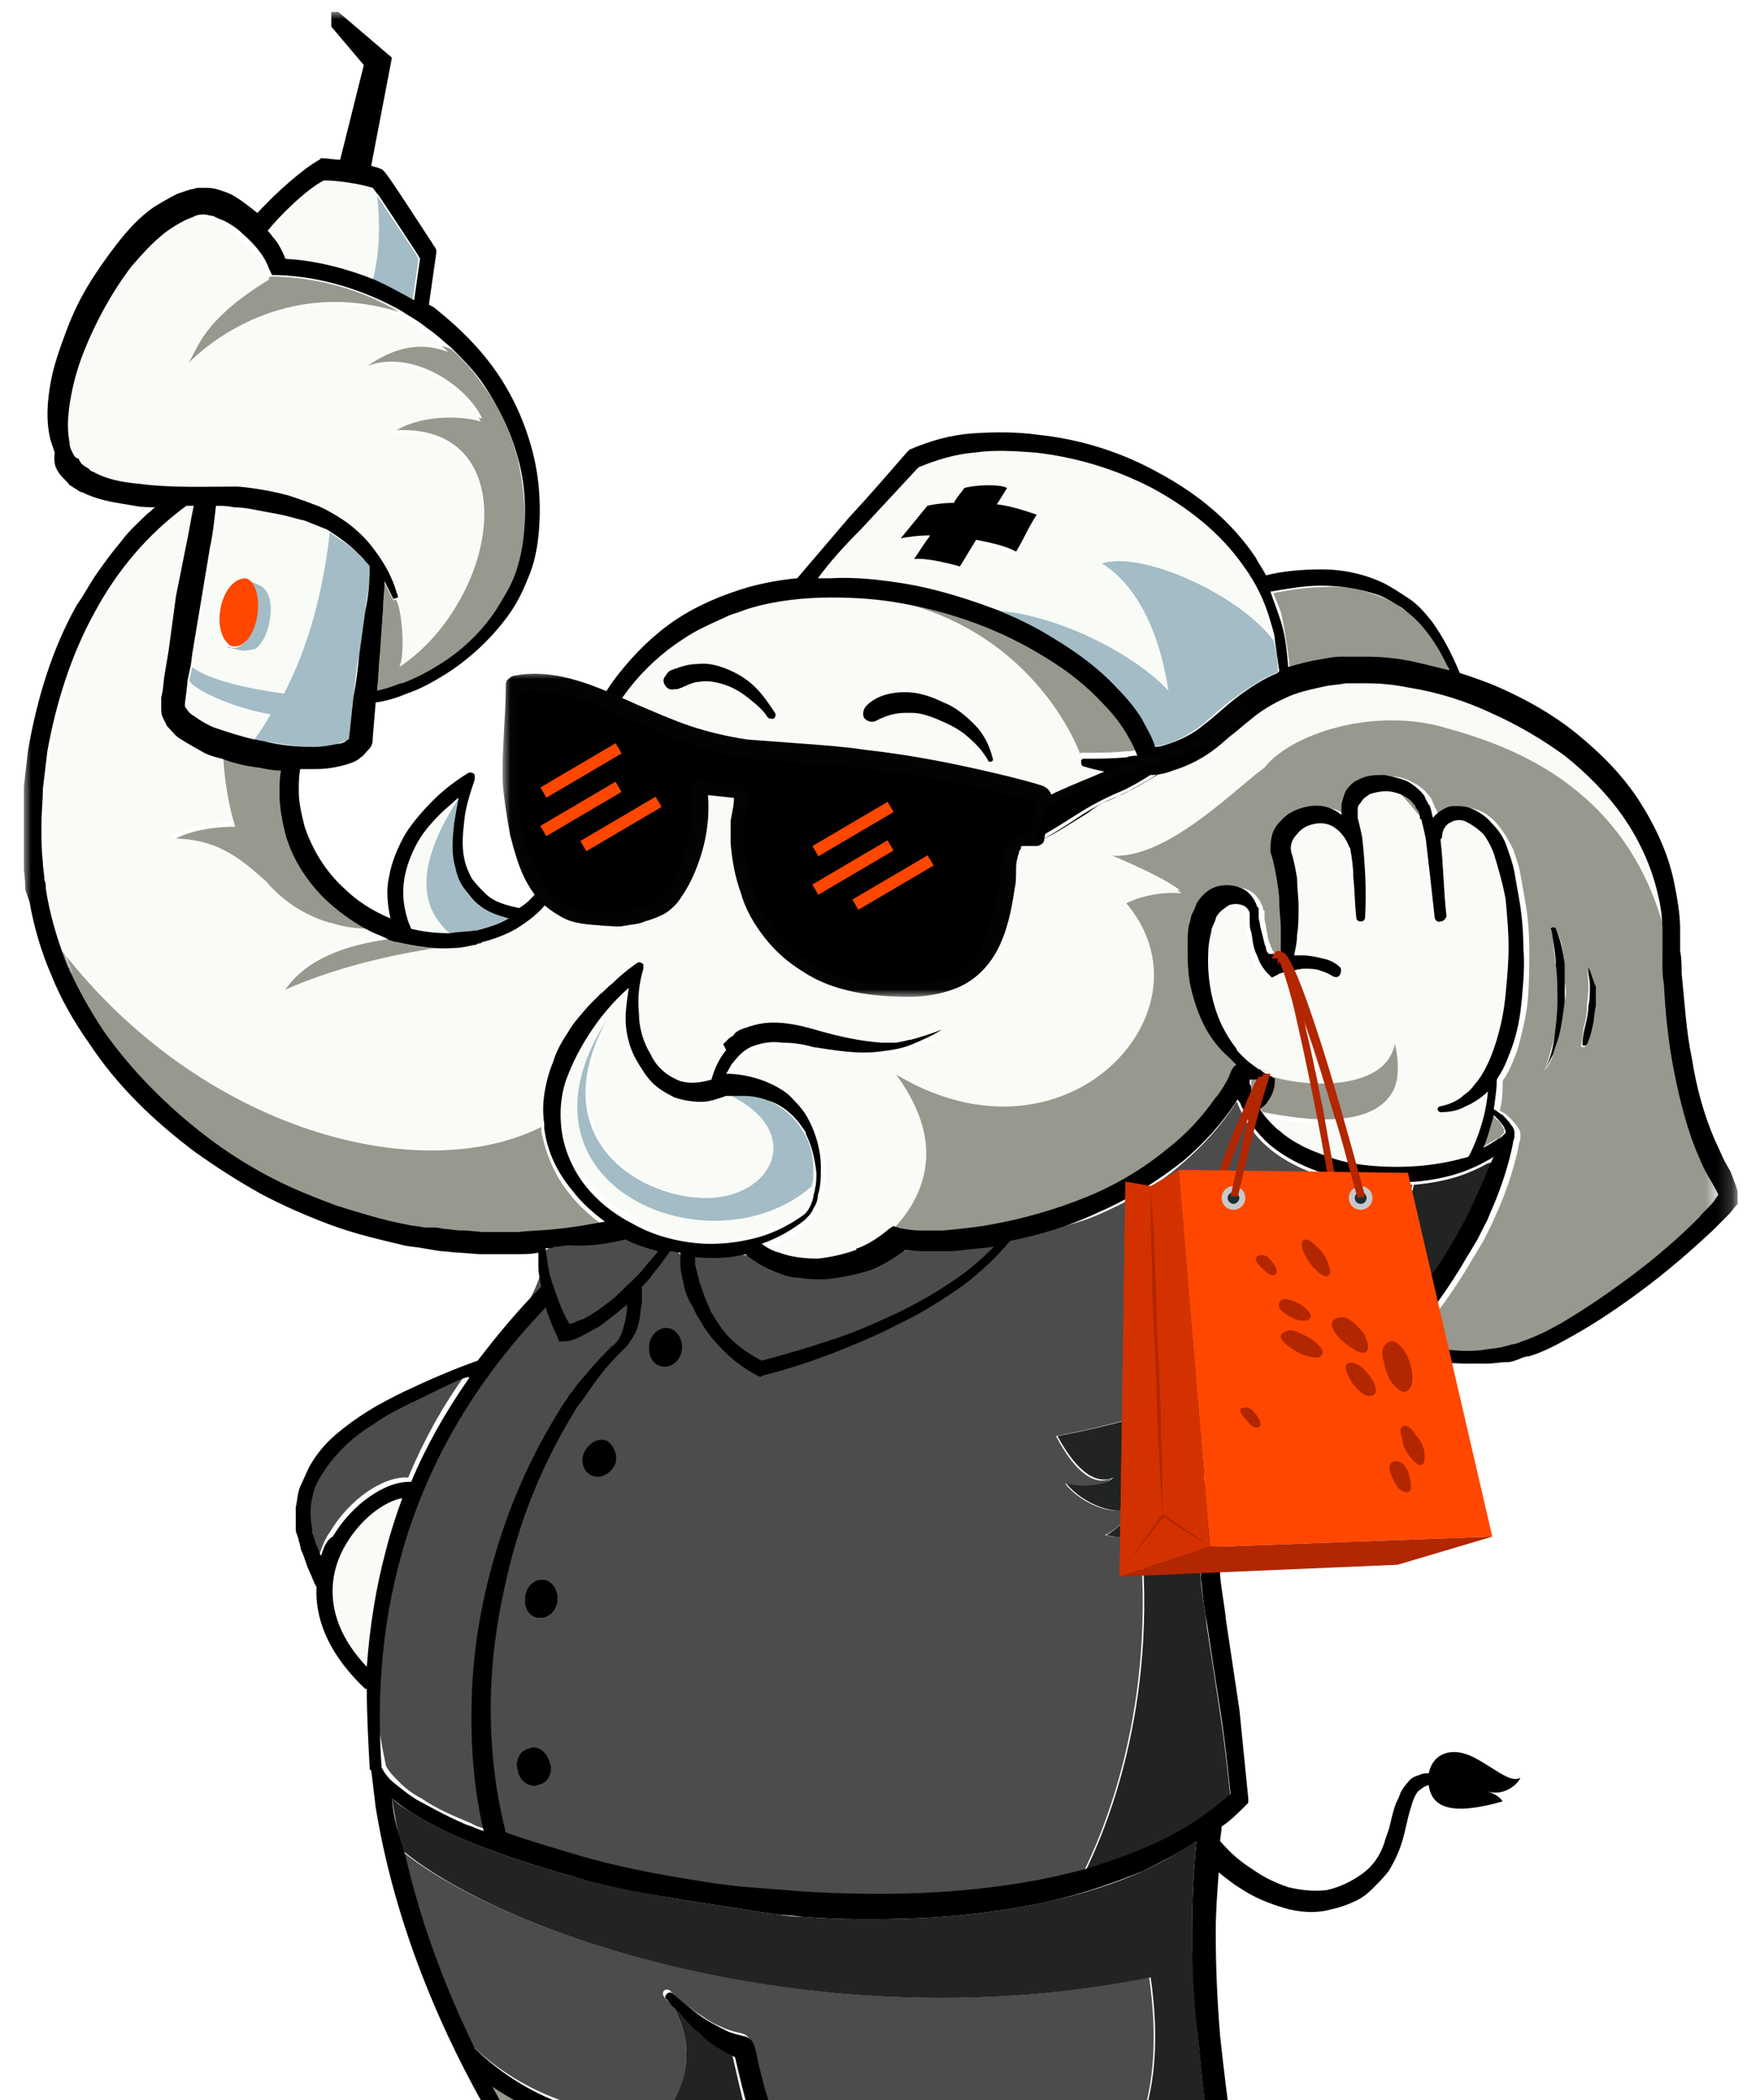 <?xml version="1.0" encoding="utf-8"?>
<!-- Generator: Adobe Illustrator 27.7.0, SVG Export Plug-In . SVG Version: 6.00 Build 0)  -->
<svg version="1.1" id="Layer_1" xmlns="http://www.w3.org/2000/svg" xmlns:xlink="http://www.w3.org/1999/xlink" x="0px" y="0px"
	 width="119" height="142" viewBox="0 0 119 142" style="enable-background:new 0 0 119 142;" xml:space="preserve">
<style type="text/css">
	.st0{clip-path:url(#SVGID_00000182527455271138830880000009995670648077827463_);}
	.st1{fill:#FFFFFF;filter:url(#Adobe_OpacityMaskFilter);}
	.st2{mask:url(#mask0_244_2_00000155130882647691105540000010317211621794377126_);}
	.st3{fill:#F8FBF6;}
	.st4{fill:#4C4C4C;}
	.st5{fill:#BDBDAF;}
	.st6{fill:#A3BCC5;}
	.st7{fill:#222323;}
	.st8{fill:#98988E;}
	.st9{fill:#FF4700;}
	.st10{fill:#FFFFFF;filter:url(#Adobe_OpacityMaskFilter_00000111873873884786736930000013865199439451178903_);}
	.st11{mask:url(#mask2_244_2_00000116932138955835213990000013385702669426702236_);}
	.st12{fill:#FFFFFF;filter:url(#Adobe_OpacityMaskFilter_00000145025234669607864610000017902566541608396180_);}
	.st13{mask:url(#mask1_244_2_00000103966664721514699890000002683418669194705581_);}
	.st14{fill:#040304;}
	.st15{fill:#B22600;}
	.st16{fill:#D33200;}
	.st17{fill:#C8C8C8;}
	.st18{fill:#1A2E35;}
</style>
<g>
	<g>
		<g>
			<defs>
				<rect id="SVGID_1_" x="1.6" y="0.8" width="115.9" height="158.9"/>
			</defs>
			<clipPath id="SVGID_00000085930863293954327470000005492729097765265571_">
				<use xlink:href="#SVGID_1_"  style="overflow:visible;"/>
			</clipPath>
			<g style="clip-path:url(#SVGID_00000085930863293954327470000005492729097765265571_);">
				<defs>
					<filter id="Adobe_OpacityMaskFilter" filterUnits="userSpaceOnUse" x="2.8" y="12.2" width="113.5" height="146.1">
						<feColorMatrix  type="matrix" values="1 0 0 0 0  0 1 0 0 0  0 0 1 0 0  0 0 0 1 0"/>
					</filter>
				</defs>
				
					<mask maskUnits="userSpaceOnUse" x="2.8" y="12.2" width="113.5" height="146.1" id="mask0_244_2_00000155130882647691105540000010317211621794377126_">
					<path class="st1" d="M117.4,0.8H1.6v158.9h115.9V0.8z"/>
				</mask>
				<g class="st2">
					<path class="st3" d="M46.5,83.8c1.4,0.2,2.7,0.2,4.1-0.2c1.3-0.3,2.6-0.9,3.7-1.7c0.3-0.3,0.5-0.7,0.6-1.2
						c0-0.1,0.1-0.3,0.1-0.5c-6.7,5.9-21.1,0.1-13.8-11.2c-4.4,8.2,2.5,12.1,6.9,12c4.5-0.1,6.6-4.7,1.1-7.1c0,0-0.1,0-0.1,0
						c-0.5,0.2-1.1,0.4-1.7,0.4c-0.6,0-1.2,0-1.8-0.3c-0.6-0.2-1.1-0.6-1.5-1c-0.4-0.4-0.8-0.9-1-1.4c-0.5-1-0.8-2.1-0.8-3.2
						c0-0.7,0.1-1.4,0.2-2c0,0,0-0.1,0-0.1c-0.8,0.7-1.5,1.5-2.1,2.3c-0.9,1.1-1.6,2.3-2,3.6c-0.5,1.3-0.6,2.6-0.4,3.9
						c0.2,1.3,0.8,2.5,1.6,3.6c0.4,0.5,0.9,1,1.4,1.4c0.5,0.4,1.1,0.8,1.7,1.1C43.8,83.1,45.1,83.6,46.5,83.8"/>
					<path class="st3" d="M54.3,76.6c-0.1-0.1-0.1-0.3-0.2-0.4c-0.6-0.9-1.4-1.5-2.4-1.9c-0.5-0.2-1-0.3-1.6-0.3
						C52.3,74.3,53.6,75.4,54.3,76.6z"/>
					<path class="st4" d="M27.6,94.8c-0.8,0.4-1.6,0.8-2.3,1.3c-0.7,0.5-1.4,1-2.1,1.6c-0.6,0.6-1.2,1.3-1.6,2
						c-0.2,0.4-0.4,0.8-0.5,1.1c-0.1,0.4-0.2,0.8-0.2,1.2c0,0.4,0,0.8,0.1,1.2c0,0.1,0,0.2,0,0.3c0,0.1,0,0.2,0.1,0.3
						c0.1,0.2,0.1,0.4,0.2,0.6c0.1,0.2,0.2,0.5,0.3,0.7c0.2-0.6,0.4-1.1,0.7-1.5c1.3-2.2,3.6-3.8,5.3-3.7c1-2.4,2.3-4.8,3.9-7
						c-0.4,0.2-0.8,0.3-1.2,0.5C29.4,93.9,28.5,94.3,27.6,94.8"/>
					<path class="st3" d="M86.9,76.7c0.3,0.2,0.7,0.5,1.1,0.7c-0.6-0.5-1.2-0.9-1.7-1.2C86.4,76.4,86.7,76.6,86.9,76.7z"/>
					<path class="st3" d="M38.2,84.7"/>
					<path class="st4" d="M42.6,83.5c-0.3-0.3-3.8-0.3-5.8,1.1c-0.1,6.9-15.2,14.2-10.7,34.8c0.2,0.4,0.5,0.7,0.9,1.1
						c0.4,0.4,0.9,0.8,1.5,1.1c1,0.7,2.2,1.2,3.4,1.7c0.3,0.2,0.7,0.3,1.1,0.4c-0.7-3-0.9-6.1-0.8-9.1c0.1-3.4,0.7-6.8,1.7-10
						c1-3.3,1.9-3.5,1.7-3.8c-0.2-0.4,0.2-0.8,0.4-1.2c0.3-0.3,0.5-0.2,0.7-0.5c0.5-0.7-0.4-0.6,0.2-1.2l0.4-0.6
						c0.1-0.1,0.1-0.5,0.3-0.8c0.2-0.3,0.8-0.5,0.9-0.8c0.1-0.4,0.7-1.2,0.7-1.7c-3.4,6.3,0,0.6,0,0.6c0,0,0.1-0.2,0.1-0.2
						c-0.6,0.5-3.3,5.5-3.9,7.7c-0.1,0.4-0.7,2.3-1,2.4c0.2,0.8,48.3,21.1,11.3-20"/>
					<path class="st4" d="M34.7,104.9c-0.9,3.2-1.5,6.5-1.6,9.8c-0.1,3.2,0.2,6.4,1,9.5c1.7,0.6,3.3,1.1,5.1,1.6
						c2.5,0.7,5,1.2,7.5,1.6c1.3,0.2,2.5,0.4,3.8,0.5l3.8,0.3c5.1,0.4,10.3,0.2,15.3-0.7c1.2-0.2,2.4-0.5,3.6-0.8
						c1.3-2.6,5.1-11.2,3.8-23.3c-1,0.6-1.4,0.6-2.3,0.4c0.9-0.4,1.8-1.4,1.7-1.9c-1,0.7-3.3-0.2-4.4-1.6c0.7,0.3,2.4,0.4,3.2-0.4
						c-0.3,0.2-1.8,1-3.8-2.8c19.7-3.7,23.4-13.7,24.1-17c-1.1,0.1-2.2,0.1-3.2,0c-1.1-0.1-2.2-0.3-3.3-0.7c-1.1-0.4-2.1-0.9-3-1.6
						c-0.5-0.4-0.9-0.8-1.2-1.2c-0.4-0.5-0.7-1-0.9-1.5c-0.1-0.1-0.1-0.3-0.2-0.4c0-0.1,0-0.1-0.1-0.2c-1,1.6-2.3,3-3.7,4.2
						c-1.7,1.5-3.7,2.6-5.8,3.5c-1.9,0.8-3.8,1-5.9,1.5c-0.9,1.2-6.8-0.2-7.3,0.8c-4.7,3.6-12.9-1.8-15,0.8
						c-0.8,3.3,0.3-5.2-4.5,5.6c-2.7,1.5-5,8.2-7.3,13.7 M39.5,98.3c0.3-0.7,0.9-1,1.5-0.8c0.6,0.2,0.8,0.9,0.6,1.6
						c-0.3,0.7-0.9,1-1.5,0.8C39.5,99.6,39.2,98.9,39.5,98.3z M36.4,120.7c-0.6,0.1-1.2-0.3-1.4-1c-0.1-0.7,0.2-1.4,0.8-1.5
						c0.6-0.1,1.2,0.3,1.4,1C37.3,119.9,37,120.6,36.4,120.7z M37.7,108.3c-0.1,0.7-0.7,1.2-1.3,1.1c-0.6-0.1-1-0.8-0.9-1.5
						c0.1-0.7,0.7-1.2,1.3-1.1C37.4,106.9,37.8,107.6,37.7,108.3z M46,91.3c-0.1,0.7-0.7,1.2-1.3,1.1c-0.6-0.1-1-0.8-0.9-1.5
						c0.1-0.7,0.7-1.2,1.3-1.1C45.8,89.9,46.2,90.6,46,91.3z"/>
					<path class="st4" d="M61.8,148.5c2.9,0.5,4,0.9,9.6,0.2c0.2,0,0.4-0.1,0.6-0.1c0.9-0.1,1.8-0.3,2.6-0.6
						c1.7-2.4,4.3-5.8,3.1-14.3c-22.3,4.5-43.8-3-50.6-8.6c1.1,4.9,2.9,9.4,4.7,13.1c3.2,3.1,7.3,4.8,12.9,5.1
						c2.1-2.5,2.1-5.2,0.9-7.5c-0.2-0.3-0.5-0.5-0.7-0.8c-0.1-0.1-0.1-0.3,0-0.4c0.1-0.1,0.3-0.1,0.4,0c0.7,0.7,1.5,1.3,2.3,1.8
						c0.4,0.3,0.8,0.5,1.3,0.7c0.4,0.2,0.9,0.3,1.3,0.4l0,0c0.3,0.1,0.5,0.3,0.6,0.6c0.2,0.7,0.3,1.4,0.5,2.1
						c0.1,0.4,0.2,0.7,0.3,1.1l0.3,1c0.2,0.9,0.5,1.7,0.8,2.5C55,146.6,58.2,147.9,61.8,148.5"/>
					<path class="st3" d="M79.1,46.7c-0.7-4.6-2.5-7.4-4.5-8.6c2.8-0.9,9.4,2.2,11.6,5.2c-0.1-0.5-0.2-0.9-0.3-1.3
						c-0.4-1.3-1-2.5-1.8-3.7c-1.6-2.2-3.8-4-6.2-5.3c-2.4-1.3-5.1-2.1-7.9-2.4c-1.4-0.1-2.7-0.2-4.1,0c-1.3,0.1-2.6,0.5-3.8,1
						c-1.3,1.4-2.6,2.8-3.9,4.2c-1,1.1-2,2.2-3,3.3c0.3,0,0.5,0,0.8,0c1.8,0,3.6,0.1,5.3,0.4c1.8,0.3,3.5,0.8,5.1,1.4
						c0.4,0.2,0.8,0.3,1.3,0.5c0,0-0.1,0-0.1,0C71.9,41.7,76.9,44.4,79.1,46.7 M64.8,38.4c-0.6-0.2-2.3-0.5-3.1-0.5
						c0.1-0.1,0.6-0.8,1.1-1.6c-0.8,0-1.5,0-2,0.2c0.5-0.6,1.8-2.2,1.8-2.2c0.5-0.1,1.1-0.2,1.8-0.2c0.3-0.4,0.5-0.7,0.7-1
						c0.6-0.3,2.4-0.3,2.9,0c-0.1,0.1-0.4,0.5-0.7,1.1c0.9,0.1,1.8,0.4,2.6,0.8c-0.6,0.9-0.9,1.7-1.4,2.5c-0.8-0.3-1.8-0.6-2.7-0.8
						C65.4,37.4,64.9,38.1,64.8,38.4"/>
					<path class="st3" d="M30.8,54.2c0-0.1,0-0.1,0-0.2c-0.4,0.3-0.7,0.6-1,0.9c-0.6,0.7-1.2,1.4-1.7,2.2c-0.4,0.8-0.8,1.7-0.8,2.5
						c-0.1,0.9,0,1.8,0.3,2.6l0.2,0.5c0.9,0.2,1.7,0.3,2.6,0.3C28.7,61.7,27.8,59.1,30.8,54.2"/>
					<path class="st3" d="M12.8,46L12.8,46L12.6,47l-0.1,0.8c0,0,0,0,0,0.1c0,0,0.1,0.1,0.1,0.2c0.1,0.1,0.3,0.3,0.5,0.5
						c0.4,0.3,0.9,0.5,1.4,0.8c0.8,0.4,1.7,0.6,2.7,0.8c0.3-0.4,0.7-1,1.1-1.7C15.7,47.9,12.9,46.7,12.8,46"/>
					<path class="st3" d="M13.7,40.7l-0.6,3.6l-0.1,0.8c1,0.9,4,1.5,6.2,1.8c1.2-2.3,2.5-5.8,3.1-10.9c-0.5-0.3-1-0.5-1.5-0.6
						c-0.5-0.2-1-0.3-1.6-0.4c-0.5-0.1-1.1-0.2-1.6-0.3c-0.5-0.1-1.1-0.1-1.6-0.2c-0.4,0-0.8,0-1.2-0.1c-0.1,0.9-0.3,1.9-0.4,2.8
						L13.7,40.7L13.7,40.7z M16.5,39.2c0.2,0,0.9,0.3,1.1,0.4c1.3,0.7,0.6,3.8-0.4,4.3C17,43.9,16.9,44,16.4,44
						c-0.2,0-0.8-0.2-0.9-0.3c0,0-0.1-0.1-0.1-0.1c-0.5-0.3-0.8-1.3-0.6-2.4C15.1,40,15.8,39.1,16.5,39.2"/>
					<path class="st3" d="M17.4,14.7c0,0-0.1,0.1-0.1,0.1c0,0,0,0,0,0C17.3,14.8,17.3,14.8,17.4,14.7"/>
					<path class="st3" d="M25.5,13.3c-0.2-0.3-0.3-0.5-0.4-0.5c-1-0.3-2.4-0.5-3.3-0.5c-1.2,0.6-3,2.5-3.9,3.3
						c0.2,0.2,0.4,0.4,0.5,0.6c0.3,0.4,0.5,0.8,0.7,1.3c1.8,0.1,3.6,0.5,5.2,1.1c0.3,0.1,0.5,0.2,0.8,0.3
						C25.7,17.1,25.8,15.1,25.5,13.3z"/>
					<path class="st5" d="M32.8,63.8c-0.1,0-0.2,0-0.3,0.1c-0.1,0-0.2,0-0.3,0.1c0.7-0.1,1.2-0.2,1.5-0.3
						C33.4,63.7,33.1,63.7,32.8,63.8z"/>
					<path class="st6" d="M23.6,36.9c-0.4-0.3-0.9-0.6-1.3-0.9c0,0,0,0,0,0c-0.6,5.2-1.9,8.6-3.1,10.9c-2.2-0.3-5.1-0.9-6.2-1.8
						L12.8,46c0.2,0.6,3,1.9,5.5,2.3c-0.4,0.7-0.8,1.3-1.1,1.7c0.2,0,0.4,0.1,0.6,0.1c1.1,0.2,2.3,0.4,3.4,0.4
						c0.6,0,1.1-0.1,1.6-0.2c0.2-0.1,0.5-0.2,0.6-0.2c0.1-0.1,0.2-0.2,0.2-0.2l0.3-2.8c0.1-1,0.2-1.9,0.4-2.9l0.4-2.9
						c0.1-1,0.3-1.9,0.4-2.9c-0.1-0.2-0.3-0.3-0.4-0.5C24.4,37.6,24,37.2,23.6,36.9"/>
					<path class="st6" d="M27.9,20.3l0.4-2.8c0,0-0.1-0.1-0.1-0.2c-1.5-2.3-2.3-3.4-2.7-4.1c0.2,1.8,0.2,3.9-0.3,5.7
						C26.2,19.3,27.1,19.8,27.9,20.3"/>
					<path class="st6" d="M16.4,44c0.4,0,0.6-0.1,0.8-0.1c1-0.5,1.7-3.6,0.4-4.3c-0.2-0.1-0.9-0.4-1.1-0.4c0.7,0.1,1.1,1.2,0.8,2.5
						c-0.2,1.3-0.9,2.2-1.6,2.1c-0.1,0-0.2-0.1-0.3-0.1c0,0,0,0.1,0.1,0.1C15.6,43.8,16.3,44,16.4,44"/>
					<path class="st7" d="M80.6,130.5c0-2,0.1-4,0.3-6c-1.1,0.7-2.3,1.4-3.6,2c-2.4,1.1-5,1.8-7.5,2.3c-2.6,0.5-5.2,0.8-7.8,0.9
						c-2.6,0.1-5.2,0.1-7.8-0.1c-0.7,0-1.3-0.1-2-0.2c-0.6-0.1-1.3-0.2-1.9-0.3c-1.3-0.2-2.6-0.4-3.9-0.6c-2.6-0.4-5.1-1-7.6-1.6
						c-2.5-0.7-5-1.5-7.4-2.5c-1.2-0.5-2.4-1.1-3.5-1.8c-0.5-0.3-1-0.6-1.4-1c0.2,1.2,0.4,2.4,0.7,3.5c6.8,5.7,28.3,13.1,50.6,8.6
						c1.2,8.4-1.4,11.9-3.1,14.3c3.2-0.9,5.7-2.4,7-4.3c-0.3-2-0.5-4.1-0.7-6.1C80.8,135.3,80.6,132.9,80.6,130.5"/>
					<path class="st7" d="M100.5,78.7c-0.5,0.3-1,0.5-1.5,0.7c-1.1,0.4-2.2,0.6-3.3,0.7c0,0-0.1,0-0.1,0c-0.7,3.3-4.4,13.3-24.1,17
						c2,3.7,3.5,2.9,3.8,2.8c-0.8,0.7-2.6,0.6-3.2,0.4c1.1,1.4,3.5,2.3,4.4,1.6c0,0.5-0.8,1.4-1.7,1.9c0.9,0.2,1.3,0.2,2.3-0.4
						c1.3,12.1-2.5,20.7-3.8,23.3c1.3-0.4,2.5-0.8,3.7-1.3c2.3-0.9,4.4-2.2,6.2-3.8c-0.2-1.9-0.4-3.8-0.7-5.7c-0.3-2-0.6-4-0.9-5.9
						c-0.1-1-0.3-2-0.4-3c0-0.5-0.1-1,0-1.6c0-0.1,0-0.3,0-0.4l0-0.2l0-0.2c0.1-0.3,0.1-0.5,0.2-0.7c0.1-0.5,0.3-1,0.5-1.5
						c0.2-0.5,0.3-1,0.5-1.4c0.2-0.5,0.3-0.9,0.4-1.4c0,0,0,0,0,0c-0.6,0.2-1.1,0.4-1.7,0.6c-1.5,0.5-3,0.8-4.6,0.9
						c-0.1,0-0.2-0.1-0.2-0.2c0-0.1,0.1-0.2,0.2-0.2h0c0.7-0.2,1.5-0.4,2.2-0.6c0.7-0.2,1.4-0.5,2.1-0.8c0.8-0.3,1.5-0.7,2.3-1
						c0,0,0-0.1,0-0.1l0.1,0c0.5-0.3,1.1-0.6,1.6-0.9c2.6-1.5,5-3.3,7.2-5.3c1.1-1,2.1-2.1,3.1-3.2c1-1.2,1.8-2.4,2.7-3.6
						c0.8-1.3,1.5-2.6,2.1-4c0.4-0.8,0.8-1.7,1.1-2.5C100.8,78.5,100.6,78.7,100.5,78.7"/>
					<path class="st6" d="M54.9,80.2c0.1-0.4,0.1-0.7,0.1-1.1c0-0.9-0.2-1.8-0.7-2.6c-0.7-1.2-2-2.3-4.2-2.6c-0.4,0-0.7,0-1.1,0
						c5.5,2.4,3.4,7-1.1,7.1c-4.4,0.1-11.3-3.8-6.9-12C33.8,80.3,48.2,86.1,54.9,80.2z"/>
					<path class="st6" d="M30.4,63.1c0.6,0,1.3-0.1,1.9-0.2c0.7-0.2,1.5-0.5,2.1-0.8c-0.7-0.2-1.4-0.4-2-0.9c-0.4-0.3-0.8-0.7-1-1.1
						c-0.3-0.4-0.4-0.9-0.6-1.4c-0.2-1-0.2-2-0.1-3c0.1-0.6,0.2-1.1,0.3-1.7c-0.1,0.1-0.1,0.2-0.2,0.3
						C27.8,59.1,28.7,61.6,30.4,63.1"/>
					<path class="st7" d="M49.5,138.9c-0.4-0.2-0.7-0.3-1.1-0.6c-0.5-0.3-0.9-0.6-1.3-1c-0.5-0.5-1-1-1.5-1.5
						c1.2,2.3,1.2,4.9-0.9,7.5c1.8,0.1,3.8,0.1,5.9-0.1c-0.1-0.2-0.1-0.3-0.2-0.5C50.1,141.5,49.8,140.2,49.5,138.9"/>
					<path class="st6" d="M67.6,41.3C67.6,41.4,67.6,41.4,67.6,41.3c1.3,0.6,2.5,1.2,3.6,1.9c1.5,0.9,3,2,4.2,3.3
						c0.6,0.7,1.2,1.4,1.7,2.1c0.4,0.6,0.7,1.2,0.9,1.9c0.3-0.1,0.6-0.1,0.9-0.2c0.9-0.3,1.6-0.7,2.4-1.3c0.7-0.6,1.4-1.3,2.3-1.9
						c0.8-0.6,1.7-1.2,2.7-1.6c0,0,0.1,0,0.1-0.1c0-0.7-0.1-1.4-0.3-2.1c-2.2-3-8.8-6.1-11.6-5.2c2,1.2,3.8,4,4.5,8.6
						C76.9,44.4,71.9,41.7,67.6,41.3"/>
					<path class="st8" d="M72.2,149.9c-1.6,0.3-3.2,0.4-4.9,0.4c-5.1,0-10.3-1.2-13.9-3.3c0.3,0.6,0.5,1.3,0.8,1.9
						c6.4,3.3,20.6,4.4,28.3,0.8c-0.2-1.4-0.4-2.8-0.6-4.2C79.9,147.7,76.5,149.2,72.2,149.9"/>
					<path class="st8" d="M51.1,144.5c-1.5,0.1-2.9,0.2-4.2,0.2c-5.7,0-10.1-1.2-13.6-3.6c0.5,0.9,1,1.7,1.4,2.5
						c4.1,2.7,9.7,3.9,17.4,3.6c0,0,0-0.1-0.1-0.1C51.7,146.2,51.4,145.3,51.1,144.5z"/>
					<path class="st8" d="M22,62.5c0.1,0.1,0.3,0.1,0.4,0.1c0,0,0,0,0,0c0.9,0.2,1.8,0.4,2.8,0.4c-1.1-0.5-2-1.2-2.9-2
						c-1.3-1.2-2.4-2.8-2.9-4.6c-0.3-0.9-0.4-1.8-0.4-2.7c0-0.5,0-1.1,0.1-1.6c-0.5-0.1-1-0.1-1.5-0.2c-0.8-0.2-1.7-0.4-2.5-0.6
						c0.1,1.7,0.4,3.3,0.8,4.6c-1.6,0-3.4,0.3-4.5,1.1c3.2-0.1,4.8,1.4,6.7,2.9C19.1,61.1,20.5,62,22,62.5"/>
					<path class="st8" d="M73,51c0-0.1,0.1-0.1,0.2-0.1h0c1,0,2,0,2.9-0.1c0.2,0,0.5,0,0.7-0.1c-0.5-1.3-1.3-2.4-2.3-3.5
						c-1.2-1.2-2.5-2.3-4-3.2c-2.9-1.8-6.2-3-9.6-3.6c-1.6-0.3-3.2-0.4-4.8-0.4c0,0-0.1,0-0.1,0C68.8,40.5,72.7,50.1,73,51"/>
					<path class="st8" d="M27,21.1c-2.5-1.5-5.4-2.3-8.3-2.4l-0.4,0c-4.6,2.8-4.9,4.9-5.6,5.9C12.7,24.6,18.3,18.4,27,21.1z"/>
					<path class="st8" d="M32.6,28.3c-1.4-0.4-4.2-0.5-6,0.8c8.8-0.6,7.4,11.2,0.5,15.8c0.4-0.7,0.2-3.7-0.2-4.5
						c0-0.1-0.1-0.2-0.1-0.3c0,0.1,0.1,0.2,0.1,0.3c0,0,0,0,0,0.1l0,0l-0.3,0.1c-0.2-0.4-0.4-0.8-0.6-1.2c0,0.6-0.1,1.2-0.1,1.9
						l-0.2,2.9c-0.1,0.9-0.1,1.7-0.2,2.6c0.6-0.1,1.1-0.3,1.6-0.5c0,0,0.1,0,0.1,0c0.8-0.3,1.7-0.7,2.4-1.2c1.5-1,2.9-2.3,3.9-3.7
						c0.5-0.7,0.9-1.5,1.3-2.4c0.3-0.8,0.5-1.7,0.6-2.6c0.2-1.8,0-3.6-0.4-5.4c-0.5-1.8-1.2-3.4-2.3-4.9c-0.6-0.9-1.4-1.8-2.2-2.5
						c-1.7-0.7-3.7-0.4-5.8,1.2C27.8,23.5,31.6,26.1,32.6,28.3z"/>
					<path class="st8" d="M26.3,63.5c-3,0.4-5.8,1.4-7.2,3.7c4.2-1.8,8.8-2.6,11.7-3.1c-1.3,0.1-2.6,0-3.8-0.4
						C26.8,63.6,26.6,63.6,26.3,63.5z"/>
					<path class="st8" d="M87.2,45.2c0.7-0.2,1.4-0.4,2.1-0.5c0.5-0.1,1-0.1,1.5-0.2c0.5,0,1,0,1.6,0c1,0,2.1,0.2,3.1,0.3
						c0.8,0.2,1.6,0.3,2.5,0.6c-0.1-0.2-0.1-0.4-0.2-0.6c-0.4-0.8-0.9-1.6-1.5-2.3c-0.4-0.5-0.9-1-1.4-1.3c-0.5-0.4-1.1-0.7-1.7-0.9
						c-1.2-0.5-2.5-0.7-3.8-0.6c-1.1,0-2.2,0.2-3.3,0.4c0.2,0.6,0.5,1.1,0.6,1.7C86.9,42.9,87.1,44,87.2,45.2"/>
					<path class="st8" d="M34.9,83.5c0.8,0,1.7-0.1,2.5-0.2c1.1-0.1,2.2-0.3,3.3-0.5c-0.8-0.6-1.6-1.3-2.2-2.1
						c-1-1.2-1.6-2.7-1.9-4.2c0-0.1,0-0.2,0-0.3c-8.2,4.1-22.9,0.3-32.4-11.9c0.2,0.6,0.4,1.1,0.6,1.6c0.6,1.4,1.4,2.7,2.2,3.9
						c1.9,2.7,4.2,5.1,6.9,7.1c1.3,1,2.7,1.9,4.2,2.7c1.5,0.8,3,1.4,4.6,2c1.6,0.5,3.2,1,4.8,1.3c0.4,0.1,0.8,0.1,1.2,0.2l0.6,0.1
						l0.6,0.1c0.4,0,0.8,0.1,1.1,0.1c0.1,0,0.2,0,0.3,0l1.1,0.1c0,0,0.1,0,0.1,0c0.2,0,0.4,0,0.6,0c0.2,0,0.4,0,0.6,0
						C34,83.5,34.5,83.5,34.9,83.5"/>
					<path class="st8" d="M97.1,91.9c-0.5-0.1-1-0.2-1.4-0.3c1.1,0.5,2.7,0.8,4.7,0.5c0,0-0.1,0-0.2,0
						C99.2,92.1,98.2,92.1,97.1,91.9"/>
					<path class="st8" d="M85.8,72.6C85.9,72.6,85.9,72.5,85.8,72.6c0.1-0.2-0.7-0.5-1.1-0.7c0.1,0.1,0.3,0.2,0.4,0.3
						c0,0,0.1,0,0.1,0c0.1,0,0.1,0.1,0.1,0.1c0.2,0.1,0.5,0.3,0.7,0.4l0.2,0.1l0,0.2c0,0.5-0.2,1-0.5,1.4c-0.2,0.2-0.3,0.4-0.5,0.5
						c0.1,0.1,0.1,0.2,0.2,0.3c2.7,0.5,10.6,2,9-5C94,73.4,88.8,73.6,85.8,72.6"/>
					<path class="st8" d="M85.6,73.3c-0.2-0.1-0.4-0.2-0.5-0.3c0,0,0,0-0.1,0l0,0c-0.1,0-0.2,0-0.3,0c-0.1,0-0.1,0-0.1,0
						c0,0,0,0,0,0.1c0,0.1,0,0.1,0,0.2c0,0.1,0,0.2,0,0.3c0,0,0,0.1,0,0.1c0,0,0,0,0,0l0,0l0,0l0.1,0.2c0,0.1,0.1,0.2,0.1,0.3
						c0,0.1,0.1,0.2,0.1,0.2c0.1-0.1,0.2-0.2,0.3-0.4C85.4,73.9,85.5,73.6,85.6,73.3"/>
					<path class="st8" d="M116.3,80.4c-0.1-0.2-0.2-0.4-0.3-0.6l-0.4-0.7c-0.2-0.4-0.5-0.9-0.7-1.4c-0.8-1.9-1.4-3.8-1.7-5.8
						c-0.4-2-0.6-4-0.7-6c0-0.5-0.1-1-0.1-1.5l0-0.7l0-0.4l0-0.4c0-0.2,0-0.3,0-0.5c-2.8-9.5-10.5-12.2-14.8-13.4
						c-4.8-1.4-10.3,0.5-12.2,2.7c-2.2,1.6-7,6.6-10.8,5.9c2.9,1.2,4.4,2,5.2,2.6c-1.2-0.1-2.6,0.1-3.8,0.7
						c6.4,7.1-3.9,18.6-15.6,11.5c4.4,5.7,1,10-2,12.1c0.8-0.3,1.5-0.8,2.1-1.3l0.3-0.2l0.3,0.1c0.4,0.1,1,0.2,1.5,0.2
						c0.5,0,1.1,0,1.6,0c1.1,0,2.2-0.2,3.2-0.4c2.1-0.4,4.3-1,6.3-1.8c2-0.8,3.9-1.9,5.6-3.3c1.2-1,2.3-2.2,3.3-3.5
						c0,0,0.1-0.1,0.1-0.1c0.3-0.4,0.6-0.9,0.8-1.3l0,0c0-0.1,0-0.2,0.1-0.3c0.1-0.2,0.2-0.3,0.4-0.5c-0.2-0.1-0.4-0.3-0.5-0.5
						c-0.7-0.6-1.2-1.4-1.7-2.2c-0.4-0.8-0.7-1.7-0.9-2.6c-0.2-0.9-0.3-1.8-0.2-2.8c0-0.5,0.1-0.9,0.1-1.4c0-0.2,0.1-0.5,0.2-0.7
						c0.1-0.2,0.2-0.5,0.3-0.7c0.3-0.5,0.7-0.9,1.2-1.1c0.5-0.2,1.1-0.2,1.7,0c0.6,0.2,1,0.7,1.2,1.3c0,0.1,0,0.1,0.1,0.2l0,0.1
						l0,0.1l0,0.3c0,0.2,0.1,0.4,0.1,0.6c0.1,0.4,0.1,0.8,0.3,1.2c0,0.1,0.1,0.2,0.1,0.3c0.1,0.1,0.2,0.3,0.3,0.4c0,0,0.1,0,0.1,0
						c0.2-0.1,0.4-0.1,0.6-0.1c0,0,0,0,0,0l0-1.6c0-0.6,0-1.2-0.1-1.8c-0.1-0.6-0.1-1.2-0.2-1.7c-0.1-0.6-0.3-1.1-0.4-1.7l0,0l0,0
						c0-0.4,0-0.8,0.1-1.1c0.1-0.4,0.3-0.7,0.6-1c0.5-0.6,1.2-0.9,2-1c0.7-0.1,1.5,0.1,2.1,0.6c0,0,0,0,0,0l0-0.2c0-0.1,0-0.3,0-0.4
						c0-0.3,0.1-0.6,0.2-0.8c0.1-0.3,0.3-0.5,0.5-0.7c0.2-0.2,0.5-0.3,0.7-0.4c0.5-0.2,1-0.3,1.5-0.2c0.5,0,1,0.1,1.5,0.4
						c0.5,0.2,0.9,0.6,1.2,1c0.1,0.1,0.1,0.2,0.2,0.4l0.1,0.2c0,0.1,0,0.1,0.1,0.2c0.1,0.2,0.2,0.5,0.2,0.7c0,0,0,0,0,0
						c0.1-0.1,0.2-0.3,0.4-0.4c0.3-0.2,0.7-0.3,1-0.4c0.4,0,0.7,0,1,0.1c0.7,0.2,1.2,0.6,1.6,1.1c0.4,0.5,0.7,1,1,1.6
						c0.2,0.6,0.4,1.1,0.5,1.7c0.1,0.6,0.2,1.1,0.3,1.7c0.2,1.1,0.3,2.2,0.3,3.4c0,1.1,0,2.3-0.1,3.4c-0.1,1.1-0.4,2.3-0.7,3.4
						c-0.2,0.5-0.4,1.1-0.7,1.6c-0.1,0.2-0.2,0.3-0.3,0.5c0,0,0,0.1,0,0.1c0,0.5,0,1.2-0.2,1.9c0.2,0.1,0.4,0.2,0.6,0.4
						c0.2,0.2,0.4,0.4,0.6,0.7c0.1,0.1,0.2,0.3,0.2,0.5c0,0.2,0,0.4-0.1,0.6c0,0,0,0.1,0,0.1c-0.3,1.5-0.8,3-1.4,4.4
						c-0.2,0.4-0.3,0.7-0.5,1.1l-0.5,1l-0.6,1c-0.2,0.3-0.4,0.7-0.6,1c-0.8,1.3-1.7,2.6-2.7,3.8c-0.3,0.4-0.6,0.7-0.9,1
						c0.6,0.3,1.4,0.5,2.1,0.6c0.9,0.1,1.9,0.2,2.9,0.1c0.5,0,1-0.1,1.4-0.2c0.2,0,0.5-0.1,0.7-0.2c0.2-0.1,0.5-0.1,0.7-0.2
						c0.9-0.3,1.8-0.8,2.6-1.2c1.7-0.9,3.3-2.1,4.9-3.3c1.6-1.2,3.1-2.5,4.5-3.9c0.3-0.3,0.7-0.7,1-1.1c0.2-0.2,0.3-0.4,0.4-0.5
						l0-0.1C116.3,80.5,116.3,80.5,116.3,80.4 M105.8,67.7c-0.1,0.8-0.2,1.6-0.4,2.4l-0.1,0.3l-0.1,0.3l-0.1,0.3l-0.1,0.3
						c-0.1,0.4-0.3,0.8-0.6,1.1c0,0,0,0,0,0c0,0,0,0,0,0c0.3-0.7,0.5-1.5,0.7-2.3c0.1-0.8,0.2-1.6,0.2-2.4c0-0.8,0-1.6-0.1-2.4
						c-0.1-0.8-0.2-1.6-0.3-2.4c0-0.1,0-0.2,0.1-0.2c0.1,0,0.2,0,0.2,0.1c0.4,0.8,0.5,1.6,0.6,2.4c0,0.2,0,0.4,0,0.6l0,0.6
						C105.9,66.9,105.9,67.3,105.8,67.7 M107.8,68.1c0,0.4-0.1,0.9-0.2,1.3c-0.1,0.4-0.2,0.9-0.4,1.3c0,0.1-0.1,0.1-0.2,0.1
						c-0.1,0-0.1-0.1-0.1-0.1c0.1-0.4,0.1-0.9,0.2-1.3c0.1-0.4,0.2-0.8,0.2-1.3c0-0.4,0.1-0.9,0.1-1.3c0-0.4,0-0.9-0.2-1.3
						c0,0,0,0,0,0c0,0,0,0,0,0c0.2,0.4,0.3,0.8,0.4,1.3C107.8,67.2,107.8,67.6,107.8,68.1"/>
					<path class="st8" d="M101.5,76.8c0,0,0.1-0.1,0.1-0.1l0.1-0.1c0,0,0-0.1,0-0.1c0-0.1,0-0.2-0.1-0.3c-0.1-0.2-0.2-0.4-0.4-0.5
						c-0.1-0.1-0.2-0.2-0.3-0.3c-0.2,0.8-0.4,1.6-0.7,2.2c0.3-0.2,0.7-0.4,1-0.6C101.4,77,101.5,76.9,101.5,76.8"/>
					<path class="st8" d="M95.9,54.8c0,0,0-0.1-0.1-0.1l-0.1-0.1c0-0.1-0.1-0.2-0.1-0.2c-0.2-0.3-0.5-0.5-0.9-0.7
						c0.4,0.4,0.9,1,1.3,1.5C96,55.1,96,54.9,95.9,54.8"/>
					<path class="st8" d="M61.1,84.6c0.1,0,0.1,0,0.2,0C61.3,84.6,61.2,84.5,61.1,84.6C61.1,84.6,61.1,84.6,61.1,84.6"/>
					<path class="st3" d="M42.5,88.1C42.5,88.1,42.5,88.1,42.5,88.1C42.5,88.1,42.5,88.1,42.5,88.1C42.5,88.1,42.5,88.1,42.5,88.1"
						/>
					<path class="st3" d="M32.9,147c0.4,0.1,1.4,0.2,2.4,0.1c0,0,0.1-0.1,0.1-0.1c-0.3-0.4-0.6-0.9-0.9-1.4
						C33.3,146,32.9,146.6,32.9,147"/>
					<path class="st9" d="M14.9,41.2c-0.2,1.1,0.1,2,0.6,2.4c0.1,0.1,0.2,0.1,0.3,0.1c0.7,0.1,1.4-0.8,1.6-2.1
						c0.2-1.3-0.2-2.4-0.8-2.5C15.8,39.1,15.1,40,14.9,41.2z"/>
					<path d="M67.4,34.1c0.4-0.6,0.6-1,0.7-1.1c-0.5-0.3-2.3-0.2-2.9,0c-0.2,0.3-0.5,0.6-0.7,1c-0.7,0-1.4,0.1-1.8,0.2
						c0,0-1.3,1.6-1.8,2.2c0.5-0.1,1.2-0.2,2-0.2c-0.6,0.8-1,1.5-1.1,1.6c0.8-0.1,2.4,0.3,3.1,0.5c0.2-0.3,0.6-1,1.1-1.8
						c1,0.2,2,0.4,2.7,0.8c0.5-0.8,0.8-1.6,1.4-2.5C69.2,34.5,68.3,34.2,67.4,34.1"/>
					<path class="st3" d="M53.5,154.5c0.4,0.1,1.2,0.1,1.9,0.1c0.1-0.1,0.1-0.1,0.2-0.2c-0.2-0.4-0.4-0.9-0.6-1.2
						C54,153.6,53.6,154.1,53.5,154.5"/>
					<path class="st3" d="M40.6,149.3c-0.9-1.3-1.7-2.1-2.5-2.3c-0.1,0-0.2,0-0.3,0c-0.3,0-0.6,0.1-0.9,0.4l-0.2,0.2
						c-1.2,0.9-1.4,1.2-1.1,1.7c0,0.1,0.4,0.3,1.3,0.4C38.4,149.8,39.8,149.6,40.6,149.3"/>
					<path class="st3" d="M58.2,153.7c-0.1,0-0.3,0-0.6,0.3c-0.2,0.2-0.4,0.4-0.5,0.6c-1,1.1-1.2,1.5-1,1.9c0.1,0.1,0.5,0.2,1.5,0.3
						c1.2,0,2.6-0.3,3.3-0.6C59.9,154.7,58.9,153.7,58.2,153.7"/>
					<path class="st3" d="M65.9,157.6c-0.6-1-1.3-1.6-2-1.7c-0.5-0.1-0.9,0-1.4,0.4c-0.8,0.6-1.2,1.4-1.3,1.7c0,0.1,0.2,0.1,0.4,0.2
						C62.7,158.5,64.7,158.3,65.9,157.6"/>
					<path class="st3" d="M4.9,30.6C5,30.8,5.1,31,5.2,31.1c0.1,0.2,0.3,0.3,0.4,0.5c0.1,0.1,0.2,0.1,0.3,0.2
						C6,31.8,6.1,31.9,6.2,32c0.9,0.4,2,0.6,3,0.8c2.2,0.2,4.5,0.2,6.8,0.4c1.1,0.1,2.3,0.3,3.4,0.6c0.6,0.2,1.1,0.3,1.7,0.6
						c0.5,0.2,1.1,0.5,1.6,0.8c1,0.6,1.9,1.5,2.6,2.4c0.6,0.8,1.1,1.8,1.4,2.7c0,0.1,0.1,0.2,0.1,0.3c0.4,0.7,0.6,3.7,0.2,4.5
						c6.9-4.6,8.3-16.5-0.5-15.8c1.8-1.3,4.7-1.2,6-0.8c-1-2.2-4.8-4.9-8-3.5c2.1-1.6,4-1.9,5.8-1.2c-0.5-0.5-1-0.9-1.6-1.3
						c-0.6-0.4-1.2-0.8-1.8-1.2c-8.7-2.8-14.3,3.5-14.3,3.5c0.7-1.1,1-3.1,5.6-5.9l-0.2-0.4c-0.3-0.9-1-1.7-1.8-2.4
						c-0.4-0.3-0.8-0.6-1.3-0.9c-0.2-0.1-0.4-0.2-0.7-0.3c-0.2-0.1-0.4-0.1-0.6-0.1c-0.1,0-0.4,0-0.6,0.1c-0.2,0.1-0.5,0.2-0.7,0.3
						c-0.5,0.2-0.9,0.5-1.3,0.8c-0.8,0.6-1.6,1.4-2.3,2.3c-1.3,1.7-2.4,3.6-3.2,5.7c-0.4,1-0.7,2.1-0.9,3.1c-0.2,1-0.3,2.1-0.1,3.1
						C4.7,30.1,4.8,30.3,4.9,30.6"/>
					<path class="st3" d="M33.1,83.5c-0.2,0-0.4,0-0.6,0C32.7,83.5,32.9,83.5,33.1,83.5z"/>
					<path class="st3" d="M42.4,66.5C42.4,66.5,42.4,66.6,42.4,66.5C42.5,66.6,42.5,66.5,42.4,66.5C42.5,66.5,42.5,66.5,42.4,66.5"
						/>
					<path class="st3" d="M31.1,83.4l0.2,0c-0.1,0-0.2,0-0.3,0C31.1,83.4,31.1,83.4,31.1,83.4z"/>
					<path class="st3" d="M98,45.4c-0.1-0.2-0.2-0.4-0.3-0.6C97.8,45,97.9,45.2,98,45.4C97.9,45.4,98,45.4,98,45.4z"/>
					<path class="st3" d="M31,53.9C31,53.9,31,53.8,31,53.9c-0.1,0-0.1,0.1-0.2,0.1c0,0.1,0,0.1,0,0.2C30.9,54.1,31,54,31,53.9"/>
					<path class="st3" d="M112,60.1c-0.4-1.9-1.2-3.6-2.3-5.2c-1.1-1.6-2.4-3-4-4.2c-1.5-1.2-3.2-2.2-5-2.9
						c-1.8-0.8-3.6-1.4-5.5-1.7c-1-0.2-1.9-0.3-2.9-0.3c-0.5,0-0.9,0-1.4,0c-0.5,0-1,0.1-1.4,0.2c-0.9,0.1-1.9,0.4-2.7,0.8
						c-0.9,0.4-1.6,0.9-2.4,1.5c-0.4,0.3-0.7,0.6-1.1,0.9c-0.4,0.3-0.8,0.7-1.2,1c-0.8,0.6-1.8,1.2-2.9,1.5c-0.5,0.1-1,0.2-1.5,0.3
						c0,0,0,0,0,0c-0.1,0-0.2,0-0.2,0c-0.5,0-1,0-1.4,0c-1-0.1-2-0.3-3-0.6C73,51.3,73,51.2,73,51c0,0,0,0,0-0.1
						c-0.3-0.8-4.2-10.5-16.9-10.8c0,0,0.1,0,0.1,0c-1.8,0-3.6,0.3-5.4,0.7c-0.4,0.1-0.8,0.2-1.2,0.4c0,0-0.1,0-0.1,0.1
						c-0.1,0.1-0.3,0.1-0.6,0.2C48,42,47.1,42.4,46.3,43c-1.4,0.9-2.6,2.1-3.7,3.4c-1,1.3-1.8,2.9-2.4,4.4c-0.3,0.8-0.6,1.6-0.8,2.4
						c-0.2,0.8-0.3,1.7-0.5,2.5c-0.1,0.9-0.3,1.7-0.6,2.6c-0.3,0.9-0.6,1.8-1.2,2.5c-0.6,0.8-1.3,1.4-2.1,1.8
						c-0.7,0.4-1.5,0.7-2.3,0.9c0.3,0,0.6-0.1,0.9-0.1c-0.3,0.1-0.8,0.2-1.5,0.3c-0.4,0.1-0.9,0.2-1.3,0.2
						c-2.9,0.4-7.5,1.2-11.7,3.1c1.3-2.3,4.2-3.3,7.2-3.7c-0.4-0.1-0.8-0.3-1.1-0.5c-1,0-1.9-0.1-2.8-0.4c0,0,0,0,0,0
						c-0.2,0-0.3-0.1-0.4-0.1c-1.5-0.5-2.9-1.4-4-2.7c-1.8-1.6-3.4-3-6.7-2.9c1-0.8,2.9-1.1,4.5-1.1c-0.4-1.3-0.7-2.9-0.8-4.6
						c-0.4-0.1-0.8-0.3-1.2-0.4c-0.6-0.3-1.2-0.5-1.7-1c-0.3-0.2-0.6-0.4-0.8-0.8c-0.1-0.2-0.3-0.4-0.3-0.6
						c-0.1-0.2-0.1-0.5-0.1-0.8c0,0,0-0.1,0-0.1l0-0.1l0-0.1l0-0.2l0.1-0.5l0.2-0.9l0.3-1.8l0.7-3.6l0.7-3.5
						c0.2-0.9,0.3-1.7,0.5-2.6c-0.2,0-0.4,0-0.5,0c-2.6,1.8-4.7,4.3-6.2,7.2c-1.6,2.9-2.6,6.1-3.2,9.4C3.1,51.7,3,52.5,3,53.3
						c-0.1,0.8-0.1,1.7-0.1,2.5c0,0.8,0,1.7,0.1,2.5c0,0.4,0.1,0.8,0.1,1.2c0,0.2,0,0.4,0.1,0.6l0.1,0.6c0.3,1.6,0.8,3.2,1.4,4.7
						c0.1,0.1,0.1,0.3,0.2,0.4c-0.2-0.5-0.4-1.1-0.6-1.6c9.5,12.2,24.2,16.1,32.4,11.9c-0.1-0.7-0.1-1.3,0-2
						c0.1-0.8,0.3-1.5,0.6-2.2c0.3-0.7,0.6-1.4,1-2c0.4-0.6,0.9-1.2,1.4-1.8c0.1-0.1,0.2-0.3,0.4-0.4c0.1-0.1,0.3-0.3,0.4-0.4
						c0.3-0.3,0.5-0.5,0.8-0.8c0.5-0.5,1.1-0.9,1.7-1.4l0,0c0.1-0.1,0.3-0.1,0.4,0.1c0.1,0.1,0.1,0.2,0,0.3c-0.3,1-0.4,2-0.3,3
						c0.1,1,0.3,2,0.8,2.8c0.5,0.8,1.2,1.5,2,1.8c0.7,0.2,1.4,0.2,2.1-0.1c0.2-0.7,0.6-1.4,1-2l0.2-0.2c0.1-0.1,0.1-0.2,0.2-0.2
						c0.1-0.1,0.1-0.2,0.2-0.2l0.3-0.2c0.2-0.1,0.4-0.2,0.5-0.4c0.1-0.1,0.2-0.1,0.3-0.1c0.1,0,0.2-0.1,0.3-0.1
						c0.8-0.3,1.7-0.3,2.5-0.2c0.8,0.1,1.5,0.3,2.2,0.5c1.4,0.4,2.8,0.7,4.2,0.8c0.2,0,0.4,0,0.5,0l0.5,0l0.5-0.1
						c0.2,0,0.4-0.1,0.5-0.1c0.7-0.1,1.4-0.4,2.1-0.7c-0.6,0.4-1.3,0.8-2,1c-0.7,0.3-1.5,0.4-2.2,0.5c-1.5,0.1-3-0.1-4.5-0.3
						c-0.7-0.1-1.4-0.2-2.1-0.3c-0.7,0-1.3,0-1.9,0.2c-0.5,0.2-1,0.6-1.4,1.1c-0.2,0.3-0.4,0.5-0.5,0.8c0.9,0,1.7,0.2,2.6,0.5
						c0.6,0.2,1.2,0.5,1.6,0.9c0.5,0.4,0.9,0.9,1.2,1.4c0.7,1.1,1,2.3,1,3.5c0,0.6,0,1.2-0.2,1.9c-0.1,0.3-0.2,0.6-0.3,0.9
						c-0.2,0.3-0.4,0.6-0.6,0.8c0,0,0,0,0,0l0,0C54,83.4,53,84,52,84.4c0.4,0.2,0.8,0.4,1.2,0.6c0.8,0.3,1.7,0.4,2.6,0.4
						c0.9,0,1.8-0.2,2.6-0.6c0.1,0,0.1,0,0.1-0.1c3.1-2.1,6.4-6.4,2-12.1c11.7,7.1,21.9-4.5,15.6-11.5c1.2-0.6,2.6-0.8,3.8-0.7
						c-0.8-0.6-2.3-1.4-5.2-2.6c3.8,0.7,8.6-4.3,10.8-5.9c1.8-2.3,7.4-4.1,12.2-2.7c4.3,1.2,12,3.8,14.8,13.4
						C112.3,61.7,112.2,60.9,112,60.1 M47.1,55.8c-2.9-0.9-4.3,0.8-4.6,1c0.3-1.8,0.7-3.2,1.2-4.2c0,0,0,0.1,0,0.1
						c0.3,0.8,1.1,1.2,1.9,0.9c0.8-0.3,1.2-1.1,1-1.9c-0.2-0.7-0.9-1.1-1.7-0.9C47.3,48.4,49.7,51.4,47.1,55.8 M52.2,48.6
						c-0.1,0.1-0.3,0-0.4-0.1l0,0c-0.4-0.5-0.8-0.9-1.3-1.3c-0.5-0.4-1-0.7-1.6-0.9c-0.6-0.2-1.1-0.3-1.7-0.2
						c-0.3,0-0.5,0.1-0.8,0.2c-0.1,0.1-0.3,0.1-0.4,0.2c-0.1,0.1-0.3,0.1-0.4,0.1l-0.1,0c-0.3,0.1-0.6-0.1-0.7-0.4
						c0-0.2,0-0.4,0.1-0.5c0.1-0.1,0.3-0.3,0.4-0.4c0.1-0.1,0.2-0.1,0.3-0.1c0.1,0,0.2-0.1,0.3-0.1c0.4-0.1,0.8-0.2,1.1-0.2
						c0.8-0.1,1.5,0.1,2.2,0.4c0.7,0.3,1.3,0.7,1.8,1.2c0.5,0.5,0.9,1,1.3,1.7C52.4,48.3,52.4,48.5,52.2,48.6 M61.7,48.2
						c-0.2,0-0.3,0-0.5,0c-0.7,0-1.3,0.2-1.9,0.5l0,0c-0.3,0.2-0.7,0.1-0.9-0.2c-0.2-0.3-0.1-0.6,0.2-0.8c0,0,0.1-0.1,0.1-0.1
						c0.7-0.5,1.7-0.8,2.5-0.8c0.9,0,1.8,0.3,2.6,0.7c0.8,0.4,1.5,0.9,2.1,1.5c0.6,0.6,1.1,1.4,1.3,2.2c0,0.1,0,0.2-0.1,0.3
						c-0.1,0-0.2,0-0.2-0.1c-0.4-0.7-0.9-1.2-1.5-1.7c-0.6-0.5-1.3-0.8-2-1.1C62.8,48.3,62.3,48.2,61.7,48.2 M61.6,58.7
						c-5.8-1.1-7.4,1.2-7.4,1.2c0.1-1.7,0.5-3.1,1-4.2c0.2,0.5,0.7,0.9,1.3,1c0.9,0.1,1.7-0.5,1.8-1.3c0.1-0.8-0.5-1.6-1.4-1.7
						c0,0-0.1,0-0.1,0C59.9,51,64,53.7,61.6,58.7"/>
					<path class="st3" d="M10.7,34.3C10.7,34.3,10.7,34.3,10.7,34.3C10.6,34.3,10.6,34.3,10.7,34.3C10.6,34.3,10.6,34.3,10.7,34.3"
						/>
					<path class="st3" d="M100.9,57.7c-0.2-0.5-0.4-0.9-0.7-1.3c-0.3-0.4-0.7-0.7-1.1-0.8c-0.4-0.2-0.8-0.2-1.1,0
						c-0.3,0.2-0.5,0.6-0.6,1v0c0,0.1,0,0.1-0.1,0.2c0.2,1.7,0.3,3.4,0.4,5.1c0,0.2-0.1,0.4-0.4,0.4c-0.2,0-0.4-0.1-0.4-0.3
						c-0.1-0.9-0.2-1.8-0.3-2.7c-0.1-0.9-0.2-1.8-0.3-2.6c-0.1-0.4-0.2-0.9-0.3-1.3c0-0.1,0-0.2-0.1-0.2c-0.4-0.6-0.8-1.1-1.3-1.5
						c-0.3-0.1-0.7-0.2-1-0.2c-0.4,0-0.8,0-1.1,0.2c-0.2,0.1-0.3,0.2-0.4,0.3c-0.1,0.1-0.2,0.2-0.3,0.4c-0.1,0.1-0.1,0.3-0.1,0.4
						c0,0.1,0,0.2,0,0.3l0,0.1c0,0,0,0.1,0,0.1c0.1,0.4,0.2,0.9,0.3,1.3c0.3,1.8,0.3,3.6,0.2,5.4c0,0.2-0.2,0.3-0.3,0.3
						c-0.2,0-0.3-0.1-0.3-0.3c0-0.9-0.1-1.8-0.2-2.7c-0.1-0.6-0.1-1.3-0.2-1.9c-0.1,0-0.1-0.1-0.1-0.2c-0.2-0.5-0.5-1-0.9-1.2
						c-0.4-0.3-0.9-0.4-1.4-0.3c-0.5,0.1-0.9,0.3-1.2,0.7c-0.3,0.3-0.4,0.8-0.4,1.2c0.2,0.6,0.3,1.2,0.4,1.8
						c0.1,0.6,0.2,1.3,0.1,1.9c0,0.6-0.1,1.3-0.1,1.9c-0.1,0.5-0.1,1-0.2,1.4c0.2,0,0.4,0,0.6,0c0.4,0,0.9,0.1,1.3,0.2
						c0.4,0.1,0.8,0.4,1.2,0.6c0.2,0.1,0.2,0.4,0,0.5c-0.1,0.2-0.4,0.2-0.5,0.1l0,0c-0.3-0.2-0.6-0.3-0.9-0.4
						c-0.3-0.1-0.7-0.1-1-0.1c-0.4,0-0.7,0.1-1,0.2c-0.2,0-0.3,0.1-0.5,0.2c-0.2,0.1-0.3,0.1-0.5,0.2l-0.4,0.2l-0.3-0.3
						c-0.2-0.2-0.3-0.4-0.5-0.7c-0.1-0.2-0.2-0.5-0.3-0.7c-0.1-0.5-0.2-0.9-0.3-1.4c0-0.2-0.1-0.5-0.1-0.7l0-0.3l0,0l0,0l0-0.1
						c0,0,0-0.1,0-0.1c-0.1-0.3-0.3-0.5-0.5-0.6c-0.3-0.1-0.6-0.1-0.9,0c-0.3,0.1-0.6,0.3-0.8,0.7C82,62,82,62.2,81.9,62.4
						c-0.1,0.2-0.1,0.4-0.2,0.6c-0.1,0.4-0.1,0.8-0.2,1.3c-0.1,1.7,0.2,3.5,0.9,5c0.3,0.6,0.6,1.1,1,1.6c0.1,0.1,0.2,0.2,0.2,0.3
						c0.1,0.1,0.1,0.1,0.2,0.2c0.2,0.2,0.5,0.4,0.7,0.6c0.4,0.1,1.2,0.4,1.2,0.6c0,0,0,0.1,0,0.1c3,1,8.2,0.9,8.6-2.2
						c1.6,6.9-6.3,5.5-9,5c0.2,0.3,0.5,0.6,0.8,0.9c0.5,0.3,1.1,0.7,1.7,1.2c0.5,0.3,1,0.5,1.6,0.7c1,0.3,1.9,0.5,3,0.7
						c2,0.2,4.1,0.1,6.1-0.4c0.2-0.1,0.5-0.1,0.7-0.2c0.6-1.1,1.2-2.9,1.3-4.4c-0.4,0.4-0.9,0.8-1.5,1c-0.6,0.2-1.1,0.4-1.7,0.4
						c-0.1,0-0.2-0.1-0.2-0.2c0-0.1,0.1-0.2,0.2-0.2h0c0.5-0.1,1-0.3,1.4-0.6c0.2-0.1,0.4-0.3,0.6-0.5c0.2-0.2,0.4-0.4,0.5-0.6
						c0.6-0.8,1-1.8,1.3-2.8c0.3-1,0.5-2.1,0.6-3.1c0.1-1.1,0.2-2.1,0.2-3.2c0-1.1-0.1-2.2-0.2-3.2
						C101.5,59.7,101.3,58.6,100.9,57.7"/>
					<path class="st3" d="M86,64.5c0.1,0.1,0.1,0.3,0.2,0.4c0,0,0,0,0.1,0C86.1,64.7,86.1,64.6,86,64.5z"/>
					<path class="st3" d="M34.7,143.6c0.6,1,1.2,1.9,1.7,2.6c0.6-0.4,1.3-0.6,2-0.4c1.2,0.2,2.3,1.3,3.5,3.1
						c3.4,1.1,7.4,1.5,11.3,0.7c-0.4-0.8-0.8-1.6-1.1-2.5C44.4,147.5,38.8,146.2,34.7,143.6"/>
					<path class="st3" d="M54.3,148.9c0.2,0.5,0.5,1,0.8,1.6c0.5,0.9,1,1.8,1.6,2.7c0.5-0.5,1-0.8,1.7-0.7c1.4,0.1,2.6,1.6,3.4,2.9
						c0.8-0.6,1.6-0.8,2.5-0.7c1,0.2,1.9,1,2.8,2.3c1.2,0.1,2.5,0.1,3.7,0c2.4-0.1,4.8-0.5,7-1.3c1.1-0.4,2.1-1,3.1-1.6
						c0.9-0.6,1.6-1.5,2.1-2.4c-0.1-0.7-0.2-1.3-0.3-2C74.9,153.3,60.7,152.2,54.3,148.9"/>
					<path class="st3" d="M23.4,104.4c-0.8,1.3-2,4.6,1.4,8.3c0.2-2.7,0.6-5.4,1.3-7.9c0.3-1.2,0.7-2.3,1.1-3.5
						C26,101.5,24.4,102.6,23.4,104.4"/>
				</g>
				<defs>
					
						<filter id="Adobe_OpacityMaskFilter_00000003784035601415085030000002897564664555621787_" filterUnits="userSpaceOnUse" x="1.6" y="0.8" width="115.9" height="158.9">
						<feColorMatrix  type="matrix" values="1 0 0 0 0  0 1 0 0 0  0 0 1 0 0  0 0 0 1 0"/>
					</filter>
				</defs>
				
					<mask maskUnits="userSpaceOnUse" x="1.6" y="0.8" width="115.9" height="158.9" id="mask2_244_2_00000116932138955835213990000013385702669426702236_">
					<path style="fill:#FFFFFF;filter:url(#Adobe_OpacityMaskFilter_00000003784035601415085030000002897564664555621787_);" d="
						M117.4,0.8H1.6v158.9h115.9V0.8z"/>
				</mask>
				<g class="st11">
					<path d="M117.3,80c-0.1-0.3-0.2-0.5-0.3-0.8l-0.4-0.7c-0.2-0.4-0.4-0.9-0.6-1.3c-0.8-1.8-1.3-3.7-1.6-5.6
						c-0.4-1.9-0.5-3.9-0.7-5.8c0-0.5,0-1-0.1-1.5l0-0.7l0-0.4l0-0.4c0-1-0.2-2.1-0.4-3.1c-0.4-2-1.3-3.9-2.4-5.6
						c-1.1-1.7-2.6-3.2-4.2-4.5c-1.6-1.3-3.4-2.3-5.2-3.1c-0.9-0.4-1.8-0.7-2.7-1c-0.5-1.2-1.1-2.4-1.9-3.5
						c-0.4-0.5-0.9-1.1-1.5-1.5c-0.6-0.4-1.2-0.8-1.8-1.1c-1.3-0.6-2.7-0.9-4.1-0.9c-1.3,0-2.6,0.1-3.8,0.4
						c-0.2-0.4-0.5-0.8-0.7-1.2c-1.6-2.4-3.9-4.3-6.5-5.7c-2.5-1.4-5.3-2.3-8.2-2.6c-1.4-0.2-2.9-0.2-4.4-0.1
						c-1.5,0.1-2.9,0.5-4.3,1.1l-0.1,0.1l-0.1,0.1c-1.3,1.5-2.6,3-3.9,4.4c-1.2,1.4-2.3,2.7-3.5,4.1c-1.1,0.1-2.2,0.3-3.3,0.6
						c-1.7,0.5-3.4,1.2-4.9,2.2c-1.5,1-2.8,2.3-3.9,3.7c-1.1,1.4-1.9,3-2.6,4.7c-0.3,0.8-0.6,1.7-0.8,2.6c-0.2,0.9-0.3,1.7-0.5,2.6
						c-0.1,0.9-0.3,1.7-0.5,2.5c-0.2,0.8-0.5,1.5-1,2.2c-0.4,0.5-0.8,0.9-1.3,1.2c-0.9-0.2-1.7-0.4-2.3-1c-0.3-0.3-0.6-0.6-0.9-1
						c-0.2-0.4-0.4-0.8-0.5-1.3c-0.2-0.9-0.1-1.8,0-2.7c0.1-0.9,0.4-1.8,0.7-2.7c0-0.1,0-0.2,0-0.3c-0.1-0.2-0.4-0.2-0.5-0.1h0v0
						c-0.8,0.5-1.6,1.1-2.3,1.8c-0.7,0.7-1.4,1.5-1.9,2.3c-0.5,0.9-0.9,1.8-1.1,2.9c-0.2,0.9-0.1,1.9,0.1,2.8
						c-1.2-0.5-2.3-1.2-3.2-2.1c-1.2-1.1-2.1-2.6-2.6-4.1c-0.2-0.8-0.4-1.6-0.4-2.4c0-0.5,0-1,0.1-1.5c0.4,0,0.7,0,1.1,0
						c0.6,0,1.3-0.1,2-0.3c0.3-0.1,0.7-0.2,1-0.5c0.2-0.1,0.3-0.3,0.5-0.5c0.2-0.2,0.3-0.4,0.3-0.7l0-0.1l0,0l0.2-2.4
						c0.7-0.1,1.4-0.3,2.1-0.6c0.9-0.3,1.8-0.8,2.6-1.3c1.6-1,3.1-2.4,4.2-3.9c0.6-0.8,1-1.6,1.4-2.6c0.4-0.9,0.6-1.9,0.7-2.8
						c0.2-1.9,0.1-3.9-0.4-5.8c-0.5-1.9-1.3-3.7-2.4-5.3c-1.1-1.6-2.5-3-4-4.2c-0.2-0.2-0.4-0.3-0.6-0.4l0.5-3.5l0-0.2l-0.1-0.2
						c0,0-0.1-0.1-0.2-0.3c-3.2-4.9-3.2-4.9-3.5-5c-0.2-0.1-0.4-0.1-0.6-0.2l1.4-7.3l-4.1-3.5v1.4l2.2,2.6l-1.6,6.4
						c-0.4,0-0.9-0.1-1.2-0.1h-0.1l-0.1,0.1c-1.1,0.6-2.9,2.2-4.1,3.5c0,0-0.1,0.1-0.1,0.1c0,0,0,0,0,0c-0.5-0.4-1-0.8-1.5-1.1
						c-0.3-0.2-0.6-0.3-0.9-0.4c-0.3-0.1-0.6-0.2-1-0.2c-0.2,0-0.4,0-0.6,0c-0.2,0-0.3,0.1-0.5,0.1c-0.3,0.1-0.6,0.2-0.9,0.3
						c-0.6,0.3-1.1,0.6-1.6,0.9c-1,0.7-1.8,1.6-2.5,2.5c-0.7,0.9-1.4,1.9-2,2.9c-0.6,1-1.1,2.1-1.5,3.2c-0.4,1.1-0.8,2.2-1,3.4
						c-0.2,1.2-0.3,2.4,0,3.7c0.1,0.3,0.2,0.6,0.3,0.9C3.6,31.4,3.8,31.7,4,32c0.2,0.3,0.5,0.5,0.7,0.8C4.9,32.9,5,33,5.2,33.1
						c0.1,0.1,0.3,0.2,0.4,0.2C6.8,33.9,8,34,9.1,34.2c0.5,0.1,1,0.1,1.5,0.1c0,0,0,0,0,0c0,0,0,0-0.1,0c-0.2,0.1-0.3,0.3-0.5,0.4
						c-0.6,0.6-1.3,1.2-1.8,1.9c-0.6,0.7-1.1,1.4-1.6,2.1c-0.5,0.7-0.9,1.5-1.4,2.2c-1.7,3-2.7,6.4-3.3,9.8
						c-0.1,0.9-0.2,1.7-0.3,2.6c-0.1,0.9-0.1,1.7-0.1,2.6c0,0.9,0,1.7,0.1,2.6c0,0.4,0.1,0.9,0.1,1.3c0,0.2,0,0.4,0.1,0.6L2,61
						c0.3,1.7,0.8,3.4,1.5,5C4.1,67.5,5,69.1,6,70.5c1.9,2.9,4.4,5.3,7.2,7.4c1.4,1,2.8,1.9,4.4,2.8c1.5,0.8,3.1,1.5,4.7,2.1
						c1.6,0.6,3.3,1,5,1.4c0.4,0.1,0.8,0.1,1.3,0.2l0.6,0.1l0.6,0.1c0.4,0,0.9,0.1,1.3,0.1l1.3,0.1c0.4,0,0.9,0,1.3,0
						c0.4,0,0.9,0,1.3,0c0.5,0,0.9,0,1.4-0.1c0,0,0,0,0,0c0,0.3,0,0.6,0,0.9c0,0.5,0.1,0.9,0.2,1.4c-1.6,1.6-3,3.3-4.3,5
						c-1.7,0.6-3.3,1.3-5,2.1c-0.8,0.4-1.6,0.8-2.4,1.3c-0.8,0.5-1.5,1-2.2,1.6c-0.7,0.6-1.3,1.3-1.8,2.2c-0.2,0.4-0.4,0.9-0.6,1.3
						c-0.2,0.5-0.2,1-0.3,1.4c0,0.5,0,1,0,1.5c0,0.1,0,0.2,0.1,0.4c0,0.1,0.1,0.2,0.1,0.4c0.1,0.2,0.1,0.5,0.2,0.7
						c0.2,0.4,0.3,0.9,0.5,1.3c0.2,0.4,0.3,0.8,0.5,1.1c-0.1,1.9,0.6,4.3,3.2,6.8c0.1,0.1,0.1,0.1,0.2,0.1c0,1.8,0.1,3.6,0.2,5.4
						l0,0c0,0,0,0.1,0.1,0.1c0.1,0.8,0.2,1.7,0.3,2.5c1.5,9.2,5.4,17.1,8.5,22.2c-2.1,1-2.2,2.4-2.1,2.9c0,0.3,0.2,0.5,0.4,0.7
						c0.4,0.3,1.2,0.4,2,0.4c0.1,0,0.2,0,0.3,0c-0.1,0.4-0.1,0.9,0.3,1.5c0.3,0.5,1,0.9,2.2,1c0.3,0,0.8,0.1,1.2,0.1
						c1.3,0,2.9-0.2,3.7-0.8c2.3,0.7,4.8,1.1,7.3,1.1c1.6,0,3.2-0.2,4.8-0.5c0.1,0.1,0.1,0.2,0.1,0.3c0.2,0.3,0.3,0.6,0.5,0.9
						c-1.8,0.8-2.3,2-2.2,2.8c0,0.3,0.2,0.5,0.4,0.7c0.4,0.3,1.2,0.4,1.9,0.4c0.1,0,0.1,0,0.2,0c-0.1,0.4,0,0.8,0.3,1.3
						c0.3,0.4,0.8,0.7,1.6,0.8c0.3,0,0.6,0.1,0.9,0.1c0.8,0,1.7-0.1,2.5-0.3c-0.1,0.2-0.1,0.4,0,0.6c0.1,0.4,0.4,0.9,1.3,1.1
						c0.4,0.1,0.9,0.2,1.5,0.2c1.5,0,3.4-0.5,4.4-1.4l0.1,0c1.2,0.1,2.4,0.1,3.6,0c2.5-0.1,5-0.5,7.3-1.4c1.2-0.5,2.3-1,3.4-1.8
						c1-0.8,1.9-1.8,2.5-2.9c0.1-0.1,0.1-0.2,0.1-0.4c-0.7-4.7-1.4-9.4-1.9-14.1c-0.2-2.4-0.3-4.7-0.3-7.1c0-1.3,0.1-2.6,0.2-4
						c0.5,0.4,1,0.8,1.5,1.1c0.9,0.6,1.9,1,2.9,1.3c1,0.3,2.2,0.4,3.2,0.1c0.5-0.1,1.1-0.3,1.5-0.5c0.5-0.2,0.9-0.5,1.3-0.9
						c0.4-0.4,0.8-0.8,1.1-1.2c0.3-0.5,0.5-0.9,0.7-1.4c0.4-1,0.5-2,0.8-2.9c0.1-0.4,0.3-0.9,0.5-1.1c0.1-0.1,0.3-0.2,0.4-0.3
						c0.1,0,0.2-0.1,0.3-0.1c0.2,1.5,1.5,2.1,5,1.1c-0.2-0.3-0.5-0.5-1.1-0.7c1.1,0.4,2.1-0.4,2.3-0.9c-0.7,0.4-1.8-0.7-3.2-1.4
						c-1.4-0.7-2.7-0.3-3,1.1c-0.2,0-0.4,0-0.6,0.1c-0.3,0.1-0.6,0.2-0.8,0.5c-0.2,0.2-0.4,0.5-0.5,0.7c-0.1,0.3-0.2,0.5-0.3,0.7
						c-0.2,0.5-0.3,1-0.4,1.4c-0.1,0.5-0.3,0.9-0.4,1.3c-0.3,0.9-0.8,1.6-1.5,2.1c-0.7,0.5-1.5,0.9-2.4,1.1c-0.9,0.1-1.8,0-2.6-0.2
						c-0.9-0.3-1.7-0.7-2.4-1.2c-0.8-0.5-1.5-1.1-2.1-1.8c0,0-0.1-0.1-0.1-0.1c0-0.3,0.1-0.7,0.1-1v0c0.6-0.4,1.1-0.9,1.6-1.4
						l0.2-0.2l0-0.3c-0.2-2-0.4-4-0.6-6c-0.3-2-0.6-4-0.9-6c-0.1-1-0.3-2-0.4-3c0-0.5-0.1-1-0.1-1.4c0-0.1,0-0.2,0-0.3l0-0.1l0-0.2
						c0.1-0.2,0.1-0.5,0.2-0.7c0.2-1,0.6-1.9,0.9-2.8c0.1-0.5,0.3-1,0.3-1.5c0-0.2,0-0.4,0.1-0.6c0.6-0.2,1.1-0.5,1.6-0.8
						c2.7-1.4,5.3-3.3,7.5-5.4c0.6-0.5,1.1-1.1,1.6-1.6c0.3,0.2,0.7,0.3,1.1,0.5c0,0,0.1,0,0.1,0c0.5,0.2,1,0.3,1.4,0.3
						c1,0.2,2.1,0.2,3.1,0.2c0.1,0,0.1,0,0.2,0c0.5,0,0.9-0.1,1.4-0.1c0.3,0,0.5-0.1,0.8-0.2c0.2-0.1,0.5-0.2,0.7-0.2
						c1-0.3,1.9-0.8,2.8-1.3c1.8-1,3.4-2.1,5-3.3c1.6-1.2,3.1-2.5,4.6-3.9c0.4-0.4,0.7-0.7,1.1-1.1c0.2-0.2,0.3-0.4,0.5-0.6l0.1-0.1
						c0,0,0-0.1,0.1-0.1l0-0.1c0,0,0-0.1,0-0.1c0-0.1,0-0.1,0-0.2C117.4,80.3,117.4,80.2,117.3,80 M89.3,39.6c1.3,0,2.6,0.2,3.8,0.6
						c0.6,0.2,1.2,0.6,1.7,0.9c0.5,0.4,1,0.8,1.4,1.3c0.6,0.7,1.1,1.5,1.5,2.3c0.1,0.2,0.2,0.4,0.3,0.6c0,0,0,0-0.1,0
						c-0.8-0.2-1.6-0.4-2.5-0.6c-1-0.2-2-0.3-3.1-0.3c-0.5,0-1,0-1.6,0c-0.5,0-1,0.1-1.5,0.2c-0.7,0.1-1.4,0.3-2.1,0.5
						c-0.1-1.2-0.2-2.3-0.6-3.4c-0.2-0.6-0.4-1.1-0.6-1.7C87.1,39.8,88.2,39.6,89.3,39.6 M58.2,35.8c1.3-1.4,2.6-2.8,3.9-4.2
						c1.2-0.5,2.5-0.9,3.8-1c1.4-0.2,2.7-0.1,4.1,0c2.7,0.3,5.4,1.1,7.9,2.4c2.4,1.3,4.6,3,6.2,5.3c0.8,1.1,1.4,2.3,1.8,3.7
						c0.1,0.4,0.3,0.9,0.3,1.3c0.1,0.7,0.2,1.4,0.3,2.1c0,0-0.1,0-0.1,0.1c-1,0.4-1.9,1-2.7,1.6c-0.8,0.6-1.5,1.3-2.3,1.9
						c-0.7,0.6-1.5,1-2.4,1.3c-0.3,0.1-0.6,0.2-0.9,0.2c-0.2-0.7-0.6-1.3-0.9-1.9c-0.5-0.8-1.1-1.5-1.7-2.1
						c-1.2-1.3-2.7-2.4-4.2-3.3c-1.1-0.7-2.3-1.3-3.5-1.8c-0.4-0.2-0.8-0.3-1.3-0.5c-1.7-0.6-3.4-1.1-5.1-1.4
						c-1.8-0.3-3.5-0.5-5.3-0.4c-0.3,0-0.5,0-0.8,0C56.1,38,57.1,36.9,58.2,35.8 M27.3,59.7c0.1-0.9,0.4-1.7,0.8-2.5
						c0.4-0.8,1-1.5,1.7-2.2c0.3-0.3,0.7-0.6,1-0.9c0.1-0.1,0.2-0.1,0.2-0.2c0,0,0,0,0,0.1c-0.1,0.5-0.2,1.1-0.3,1.7
						c-0.1,1-0.2,2,0.1,3c0.1,0.5,0.3,1,0.6,1.4c0.3,0.4,0.6,0.8,1,1.1c0.6,0.5,1.3,0.7,2,0.9c-0.7,0.4-1.4,0.6-2.1,0.8
						C31.6,63,31,63,30.4,63.1c-0.9,0-1.8-0.1-2.6-0.3l-0.2-0.5C27.3,61.4,27.2,60.5,27.3,59.7 M24.7,41.3l-0.4,2.9
						c-0.1,1-0.2,1.9-0.4,2.9l-0.3,2.8c0,0.1-0.1,0.1-0.2,0.2c-0.1,0.1-0.4,0.2-0.6,0.2c-0.5,0.1-1,0.2-1.6,0.2
						c-1.1,0-2.3-0.1-3.4-0.4c-0.2,0-0.4-0.1-0.6-0.1c-0.9-0.2-1.8-0.5-2.7-0.8c-0.5-0.2-1-0.5-1.4-0.8c-0.2-0.1-0.4-0.3-0.5-0.5
						c-0.1-0.1-0.1-0.1-0.1-0.2c0,0,0-0.1,0-0.1l0.1-0.8l0.1-0.9l0,0l0.2-0.9l0.1-0.8l0.6-3.6l0.6-3.6c0.2-0.9,0.3-1.9,0.4-2.8
						c0.4,0,0.8,0,1.2,0.1c0.6,0,1.1,0.1,1.6,0.2c0.5,0.1,1.1,0.2,1.6,0.3c0.5,0.1,1.1,0.3,1.6,0.4c0.5,0.2,1,0.4,1.5,0.6
						c0,0,0,0,0,0c0.5,0.3,0.9,0.6,1.3,0.9c0.4,0.3,0.8,0.7,1.2,1.1c0.1,0.2,0.3,0.3,0.4,0.5C25,39.4,24.9,40.4,24.7,41.3
						 M21.9,12.2c0.9,0,2.3,0.2,3.3,0.5c0.1,0.1,0.2,0.3,0.4,0.5c0.4,0.6,1.2,1.8,2.7,4.1c0,0.1,0.1,0.1,0.1,0.2l-0.4,2.8
						c-0.9-0.5-1.8-1-2.7-1.4c-0.3-0.1-0.5-0.2-0.8-0.3c-1.7-0.6-3.4-1-5.2-1.1c-0.2-0.5-0.4-0.9-0.7-1.3c-0.2-0.2-0.3-0.4-0.5-0.6
						C18.8,14.7,20.7,12.8,21.9,12.2 M9.3,32.7c-1.1-0.1-2.1-0.3-3-0.8c-0.1,0-0.2-0.1-0.3-0.2c-0.1-0.1-0.2-0.1-0.3-0.2
						c-0.2-0.1-0.3-0.3-0.4-0.5C5.1,31,5,30.8,4.9,30.6c-0.1-0.2-0.2-0.4-0.2-0.7c-0.2-1-0.1-2,0.1-3.1c0.2-1.1,0.5-2.1,0.9-3.1
						c0.8-2,1.9-4,3.2-5.7c0.7-0.8,1.4-1.6,2.3-2.3c0.4-0.3,0.9-0.6,1.3-0.8c0.2-0.1,0.5-0.2,0.7-0.3c0.2-0.1,0.5-0.1,0.6-0.1
						c0.2,0,0.4,0.1,0.6,0.1c0.2,0.1,0.4,0.2,0.7,0.3c0.4,0.2,0.9,0.5,1.3,0.9c0.8,0.7,1.5,1.5,1.8,2.4l0.2,0.4l0.4,0
						c2.9,0.1,5.8,1,8.3,2.4c0.6,0.4,1.2,0.7,1.8,1.2c0.6,0.4,1.1,0.9,1.6,1.3c0.8,0.8,1.6,1.6,2.2,2.5c1,1.5,1.8,3.1,2.3,4.9
						c0.5,1.7,0.6,3.6,0.4,5.4c-0.1,0.9-0.3,1.8-0.6,2.6c-0.3,0.8-0.8,1.6-1.3,2.4c-1,1.5-2.4,2.8-3.9,3.7c-0.8,0.5-1.6,0.9-2.4,1.2
						c0,0-0.1,0-0.1,0c-0.5,0.2-1.1,0.4-1.6,0.5c0.1-0.9,0.1-1.7,0.2-2.6l0.2-2.9c0-0.6,0.1-1.2,0.1-1.9c0.2,0.4,0.4,0.8,0.6,1.2
						l0.3-0.1l0,0c0,0,0,0,0-0.1c0-0.1-0.1-0.2-0.1-0.3c-0.3-1-0.8-1.9-1.4-2.7c-0.7-1-1.6-1.8-2.6-2.4c-0.5-0.3-1-0.6-1.6-0.8
						c-0.5-0.2-1.1-0.4-1.7-0.6c-1.1-0.3-2.3-0.5-3.4-0.6C13.8,32.9,11.5,33,9.3,32.7 M43.1,71.8c0.3,0.5,0.6,1,1,1.4
						c0.4,0.4,0.9,0.7,1.5,1c0.6,0.2,1.2,0.3,1.8,0.3c0.6,0,1.1-0.2,1.7-0.4c0,0,0.1,0,0.1,0c0.4,0,0.7,0,1.1,0
						c0.5,0,1.1,0.1,1.6,0.3c1,0.3,1.8,1,2.4,1.9c0.1,0.1,0.2,0.3,0.2,0.4c0.4,0.8,0.6,1.7,0.7,2.6c0,0.4,0,0.7-0.1,1.1
						c0,0.2-0.1,0.3-0.1,0.5c-0.1,0.5-0.3,0.9-0.6,1.2c-1.1,0.8-2.3,1.4-3.7,1.7c-1.3,0.3-2.7,0.4-4.1,0.2c-1.4-0.2-2.7-0.6-3.9-1.3
						c-0.6-0.3-1.2-0.7-1.7-1.1c-0.5-0.4-1-0.9-1.4-1.4c-0.8-1-1.4-2.3-1.6-3.6c-0.2-1.3-0.1-2.7,0.4-3.9c0.5-1.3,1.2-2.5,2-3.6
						c0.6-0.8,1.3-1.6,2.1-2.3c0,0,0,0,0,0c0,0,0,0.1,0,0.1c-0.1,0.7-0.2,1.3-0.2,2C42.3,69.7,42.5,70.8,43.1,71.8 M50.4,84.8
						c0.7,0.6,1.5,1,2.3,1.3c0.5,0.2,0.9,0.3,1.4,0.3c0,0,0,0,0,0c0.5,0.1,1.1,0.1,1.7,0.1c1-0.1,2-0.3,3-0.6
						c0.8-0.3,1.6-0.8,2.3-1.3c0,0,0,0,0.1-0.1c0.1,0,0.1,0,0.2,0c0.4,0.1,0.9,0.1,1.3,0.1c0.6,0,1.2,0,1.7,0
						c0.9-0.1,1.9-0.2,2.8-0.3c-0.8,0.8-1.7,1.6-2.6,2.2c-1.3,0.9-2.7,1.7-4.2,2.4c-1.5,0.7-2.9,1.3-4.5,1.8
						c-1.5,0.5-2.9,0.9-4.4,1.3c-0.6-0.3-1.2-0.7-1.8-1.2c-0.6-0.5-1.1-1.2-1.5-1.9c0,0,0,0,0,0c-0.1-0.1-0.2-0.3-0.2-0.4
						c-0.3-0.6-0.5-1.2-0.7-1.8c-0.1-0.4-0.2-0.8-0.3-1.2c0-0.2,0-0.3,0-0.5C48.1,85.1,49.3,85.1,50.4,84.8z M42.3,83.8
						c0.7,0.4,1.5,0.6,2.2,0.8c-0.3,0.4-0.7,0.8-1,1.2c-0.5,0.6-1.1,1.1-1.6,1.6c-0.1,0.1-0.2,0.2-0.3,0.3c-0.5,0.4-1,0.8-1.5,1.1
						c-0.3,0.2-0.6,0.4-1,0.5c-0.2,0.1-0.4,0.2-0.6,0.2c-0.5-0.8-0.8-1.7-1.1-2.6c-0.2-0.5-0.3-1-0.4-1.6c0-0.3-0.1-0.5-0.1-0.8
						c0,0,0-0.1,0-0.1c0.2,0,0.4,0,0.6-0.1c0.3,0,0.7-0.1,1-0.1C39.8,84.3,41.1,84.1,42.3,83.8 M21.7,105.2
						c-0.1-0.2-0.2-0.5-0.3-0.7c-0.1-0.2-0.1-0.4-0.2-0.6c0-0.1-0.1-0.2-0.1-0.3c0-0.1,0-0.2,0-0.3c-0.1-0.4-0.1-0.8-0.1-1.2
						c0-0.4,0.1-0.8,0.2-1.2c0.1-0.4,0.3-0.8,0.5-1.1c0.4-0.7,1-1.4,1.6-2c0.6-0.6,1.3-1.1,2.1-1.6c0.7-0.5,1.5-0.9,2.3-1.3
						c0.9-0.4,1.8-0.9,2.7-1.3c0.4-0.2,0.8-0.4,1.3-0.5c0,0,0,0,0,0.1c-1.6,2.3-2.9,4.6-3.9,7c-1.7-0.1-4,1.5-5.3,3.7
						C22.1,104.1,21.9,104.6,21.7,105.2 M23.4,104.4c1-1.7,2.6-2.9,3.8-3.1c-0.4,1.1-0.8,2.3-1.1,3.5c-0.7,2.6-1.1,5.2-1.3,7.9
						C21.3,109,22.6,105.7,23.4,104.4 M36.9,88.4c0.2,0.7,0.5,1.4,0.8,2l0.1,0.3h0.3c0.5,0,0.9-0.2,1.3-0.4c0.4-0.2,0.7-0.4,1.1-0.6
						c0.7-0.5,1.3-1,1.9-1.5c0,0,0,0,0,0c0,0,0,0,0,0c0,0,0,0,0,0.1c0,0.5-0.1,0.9-0.2,1.3c-0.1,0.4-0.2,0.7-0.4,1
						c-0.1,0.1-0.2,0.3-0.4,0.4l-0.4,0.4c-0.6,0.6-1.2,1.3-1.7,1.9c-0.3,0.3-0.5,0.7-0.8,1c-0.2,0.4-0.5,0.7-0.7,1.1
						c-1.8,2.9-3.2,6-4.2,9.3c-1,3.3-1.6,6.6-1.7,10c-0.1,3.1,0.1,6.1,0.8,9.1c-0.4-0.1-0.7-0.3-1.1-0.4c-1.2-0.5-2.3-1.1-3.4-1.7
						c-0.5-0.3-1-0.7-1.5-1.1c-0.4-0.3-0.7-0.7-0.9-1.1C25.1,109.5,27.3,98.4,36.9,88.4 M26.5,121.6c0.5,0.4,0.9,0.7,1.4,1
						c1.1,0.7,2.3,1.3,3.5,1.8c2.4,1,4.9,1.8,7.4,2.5c2.5,0.7,5.1,1.2,7.6,1.6c1.3,0.2,2.6,0.4,3.9,0.6c0.6,0.1,1.3,0.2,1.9,0.3
						c0.6,0.1,1.3,0.1,2,0.2c2.6,0.2,5.2,0.2,7.8,0.1c2.6-0.1,5.2-0.4,7.8-0.9c2.6-0.5,5.1-1.3,7.5-2.3c1.2-0.6,2.4-1.2,3.6-2
						c-0.2,2-0.3,4-0.3,6c0,2.4,0.1,4.8,0.4,7.2c0.2,2,0.4,4.1,0.7,6.1c-1.4,1.9-3.8,3.4-7,4.3c-0.8,0.2-1.7,0.4-2.6,0.6
						c-0.2,0-0.4,0.1-0.6,0.1c-3.2,0.4-6.5,0.3-9.6-0.2c-3.6-0.6-6.8-1.9-9-3.6c-0.3-0.8-0.6-1.7-0.8-2.5l-0.3-1
						c-0.1-0.3-0.2-0.7-0.3-1.1c-0.2-0.7-0.3-1.4-0.5-2.1c-0.1-0.3-0.3-0.5-0.6-0.6l0,0c-0.4-0.1-0.9-0.2-1.3-0.4
						c-0.4-0.2-0.8-0.4-1.3-0.7c-0.8-0.5-1.6-1.2-2.3-1.8c-0.1-0.1-0.3-0.1-0.4,0c-0.1,0.1-0.2,0.3,0,0.4c0.2,0.3,0.4,0.5,0.7,0.8
						c0.5,0.5,0.9,1,1.5,1.5c0.4,0.4,0.8,0.7,1.3,1c0.3,0.2,0.7,0.4,1.1,0.6c0.3,1.3,0.6,2.6,1,3.9c0,0.2,0.1,0.3,0.2,0.5
						c-2.2,0.2-4.1,0.2-5.9,0.1c-5.6-0.3-9.7-2-12.9-5.1c-1.8-3.7-3.6-8.2-4.7-13.1C26.9,124,26.6,122.8,26.5,121.6 M35.2,147.1
						c-0.9,0.1-2,0.1-2.4-0.1c0.1-0.4,0.4-1,1.5-1.5c0.3,0.5,0.6,1,0.9,1.4C35.3,147,35.3,147,35.2,147.1 M37,149.6
						c-1-0.1-1.3-0.3-1.3-0.4c-0.3-0.5-0.1-0.9,1.1-1.7l0.2-0.2c0.3-0.2,0.6-0.4,0.9-0.4c0.1,0,0.2,0,0.3,0c0.7,0.1,1.6,0.9,2.5,2.3
						C39.8,149.6,38.4,149.8,37,149.6 M41.9,148.9c-1.1-1.8-2.3-2.9-3.5-3.1c-0.7-0.1-1.4,0-2,0.4c-0.5-0.7-1.1-1.6-1.7-2.6
						c-0.4-0.7-0.9-1.6-1.4-2.5c3.5,2.4,7.9,3.6,13.6,3.6c1.3,0,2.7-0.1,4.2-0.2c0.3,0.8,0.6,1.7,0.9,2.5c0,0,0,0.1,0.1,0.1
						c0.3,0.8,0.7,1.6,1.1,2.5C49.2,150.4,45.3,150,41.9,148.9 M55.4,154.5c-0.8,0.1-1.6,0-1.9-0.1c0.1-0.3,0.5-0.9,1.5-1.4
						c0.2,0.3,0.4,0.8,0.6,1.2C55.5,154.4,55.5,154.4,55.4,154.5 M57.6,156.7c-1,0-1.4-0.2-1.5-0.3c-0.3-0.4,0-0.9,1-1.9
						c0.2-0.2,0.4-0.4,0.5-0.6c0.2-0.3,0.4-0.3,0.6-0.3c0.7,0.1,1.7,1,2.6,2.5C60.1,156.4,58.8,156.7,57.6,156.7 M61.7,158.2
						c-0.3-0.1-0.4-0.2-0.4-0.2c0-0.3,0.5-1.1,1.3-1.7c0.5-0.4,1-0.5,1.4-0.4c0.6,0.1,1.3,0.7,2,1.7
						C64.8,158.3,62.7,158.5,61.7,158.2z M80.8,154c-0.9,0.7-2,1.2-3.1,1.6c-2.2,0.8-4.6,1.2-7,1.3c-1.2,0.1-2.5,0-3.7,0
						c-0.8-1.3-1.8-2.1-2.8-2.3c-0.8-0.2-1.7,0.1-2.5,0.7c-0.8-1.2-2.1-2.7-3.4-2.9c-0.6-0.1-1.2,0.2-1.7,0.7
						c-0.6-0.9-1.1-1.8-1.6-2.7c-0.3-0.5-0.5-1-0.8-1.6c-0.3-0.6-0.6-1.3-0.8-1.9c3.6,2.1,8.7,3.3,13.9,3.3c1.6,0,3.3-0.1,4.9-0.4
						c4.3-0.7,7.6-2.2,9.7-4.4c0.2,1.4,0.4,2.8,0.6,4.2c0.1,0.7,0.2,1.3,0.3,2C82.4,152.5,81.6,153.3,80.8,154 M92,91.7
						c-2.2,2-4.6,3.8-7.2,5.3c-0.5,0.3-1.1,0.6-1.6,0.9l-0.1,0c0,0,0,0.1,0,0.1c-0.7,0.4-1.5,0.7-2.3,1c-0.7,0.3-1.4,0.5-2.1,0.8
						c-0.7,0.2-1.4,0.4-2.2,0.6h0c-0.1,0-0.2,0.1-0.2,0.2c0,0.1,0.1,0.2,0.2,0.2c1.5-0.1,3.1-0.4,4.6-0.9c0.6-0.2,1.1-0.4,1.7-0.6
						c0,0,0,0,0,0c-0.1,0.5-0.2,0.9-0.4,1.4c-0.2,0.5-0.3,0.9-0.5,1.4c-0.2,0.5-0.3,1-0.5,1.5c-0.1,0.2-0.1,0.5-0.2,0.7l0,0.2l0,0.2
						c0,0.1,0,0.3,0,0.4c0,0.6,0,1.1,0,1.6c0.1,1,0.2,2,0.4,3c0.3,2,0.6,4,0.9,5.9c0.3,1.9,0.5,3.8,0.7,5.7
						c-1.8,1.6-3.9,2.9-6.2,3.8c-1.2,0.5-2.4,0.9-3.7,1.3c-1.2,0.3-2.4,0.6-3.6,0.8c-5,0.9-10.2,1-15.3,0.7l-3.8-0.3
						c-1.3-0.1-2.6-0.3-3.8-0.5c-2.5-0.4-5.1-0.9-7.5-1.6c-1.7-0.5-3.4-1-5.1-1.6c-0.8-3.1-1.1-6.3-1-9.5c0.1-3.3,0.7-6.6,1.6-9.8
						c0.9-3.2,2.3-6.3,4-9.1c0.2-0.4,0.5-0.7,0.7-1c0.2-0.3,0.5-0.7,0.7-1c0.5-0.7,1-1.3,1.6-1.9l0.4-0.4c0.2-0.2,0.3-0.3,0.4-0.5
						c0.3-0.4,0.5-0.8,0.6-1.3c0.1-0.4,0.1-0.9,0.2-1.3c0,0,0,0,0,0c0-0.4,0-0.7,0-1.1c0.3-0.3,0.5-0.5,0.7-0.8
						c0.4-0.5,0.8-1,1.2-1.6c0.2,0,0.5,0.1,0.7,0.1c0,0.2,0,0.4,0,0.7c0,0.4,0.1,0.9,0.2,1.3c0.1,0.6,0.3,1.1,0.6,1.6
						c0.1,0.1,0.1,0.2,0.2,0.4c0.1,0.2,0.2,0.4,0.3,0.5c0.4,0.8,1,1.5,1.7,2.2c0.6,0.6,1.4,1.2,2.2,1.6l0.2,0.1l0.2-0.1
						c1.6-0.4,3.1-0.9,4.7-1.5c1.5-0.6,3-1.2,4.5-2c1.5-0.7,2.9-1.6,4.2-2.5c1.2-0.9,2.3-1.9,3.3-3.1c2-0.4,4-1,5.9-1.9
						c2.1-0.9,4-2.1,5.8-3.5c1.4-1.2,2.7-2.6,3.7-4.2c0,0.1,0,0.1,0.1,0.2c0.1,0.1,0.1,0.3,0.2,0.4c0.2,0.5,0.5,1,0.9,1.5
						c0.4,0.5,0.8,0.9,1.2,1.2c0.9,0.7,1.9,1.2,3,1.6c1.1,0.4,2.2,0.6,3.3,0.7c1.1,0.1,2.2,0.1,3.2,0c0,0,0.1,0,0.1,0
						c1.1-0.1,2.2-0.3,3.3-0.7c0.5-0.2,1-0.4,1.5-0.7c0.2-0.1,0.4-0.2,0.5-0.3c-0.4,0.8-0.7,1.7-1.1,2.5c-0.6,1.4-1.3,2.7-2.1,4
						c-0.8,1.3-1.7,2.5-2.7,3.6C94.2,89.6,93.1,90.7,92,91.7 M87.2,65.7c0.3-0.1,0.7-0.2,1-0.2c0.3,0,0.7,0,1,0.1
						c0.3,0.1,0.6,0.2,0.9,0.4l0,0c0.2,0.1,0.4,0.1,0.5-0.1c0.1-0.2,0.1-0.4,0-0.5c-0.3-0.3-0.7-0.5-1.2-0.6
						c-0.4-0.1-0.9-0.2-1.3-0.2c-0.2,0-0.4,0-0.6,0c0.1-0.5,0.2-0.9,0.2-1.4c0.1-0.6,0.1-1.2,0.1-1.9c0-0.6-0.1-1.3-0.1-1.9
						c-0.1-0.6-0.2-1.2-0.4-1.8c-0.1-0.5,0.1-0.9,0.4-1.2c0.3-0.4,0.7-0.6,1.2-0.7c0.5-0.1,1,0,1.4,0.3c0.4,0.3,0.7,0.7,0.9,1.2
						c0,0.1,0.1,0.1,0.1,0.2c0.1,0.6,0.2,1.2,0.2,1.9c0.1,0.9,0.1,1.8,0.2,2.7c0,0.2,0.1,0.3,0.3,0.3c0.2,0,0.3-0.1,0.3-0.3
						c0.1-1.8,0-3.6-0.2-5.4c-0.1-0.5-0.2-0.9-0.3-1.3c0-0.1,0-0.1,0-0.1l0-0.1c0-0.1,0-0.2,0-0.3c0-0.2,0-0.3,0.1-0.4
						c0.1-0.1,0.2-0.3,0.3-0.4c0.1-0.1,0.3-0.2,0.4-0.3c0.3-0.1,0.7-0.2,1.1-0.2c0.4,0,0.7,0.1,1,0.2c0.4,0.2,0.7,0.4,0.9,0.7
						c0.1,0.1,0.1,0.1,0.1,0.2l0.1,0.1c0,0,0,0.1,0.1,0.1c0,0.1,0.1,0.2,0.1,0.4c0,0.1,0,0.2,0.1,0.2c0.1,0.4,0.2,0.8,0.3,1.3
						c0.1,0.9,0.2,1.7,0.3,2.6c0.1,0.9,0.2,1.8,0.3,2.7c0,0.2,0.2,0.4,0.4,0.3c0.2,0,0.4-0.2,0.4-0.4c-0.2-1.7-0.2-3.4-0.4-5.1
						c0-0.1,0.1-0.1,0.1-0.2v0c0-0.5,0.3-0.9,0.6-1c0.3-0.2,0.8-0.2,1.1,0c0.4,0.2,0.8,0.5,1.1,0.8c0.3,0.4,0.5,0.8,0.7,1.3
						c0.3,1,0.6,2,0.8,3.1c0.1,1.1,0.2,2.2,0.2,3.2c0,1.1-0.1,2.2-0.2,3.2c-0.1,1.1-0.3,2.1-0.6,3.1c-0.3,1-0.7,2-1.3,2.8
						c-0.2,0.2-0.3,0.4-0.5,0.6c-0.2,0.2-0.4,0.3-0.6,0.5c-0.4,0.3-0.9,0.5-1.4,0.6h0c-0.1,0-0.2,0.1-0.2,0.2c0,0.1,0.1,0.2,0.2,0.2
						c0.6,0,1.2-0.1,1.7-0.4c0.5-0.2,1.1-0.6,1.5-1c-0.1,1.5-0.7,3.3-1.3,4.4c-0.2,0.1-0.4,0.1-0.7,0.2c-2,0.5-4.1,0.6-6.1,0.4
						c-1-0.1-2-0.3-3-0.7c-0.5-0.2-1.1-0.4-1.6-0.7c-0.4-0.2-0.7-0.4-1.1-0.7c-0.2-0.2-0.4-0.3-0.6-0.5c-0.3-0.3-0.6-0.6-0.8-0.9
						c-0.1-0.1-0.1-0.2-0.2-0.3c0.2-0.2,0.4-0.3,0.5-0.5c0.3-0.4,0.5-0.9,0.5-1.4l0-0.2l-0.2-0.1c-0.2-0.1-0.5-0.2-0.7-0.4
						c0,0-0.1-0.1-0.1-0.1c0,0-0.1,0-0.1,0c-0.1-0.1-0.3-0.2-0.4-0.3c-0.3-0.2-0.5-0.4-0.7-0.6c-0.1-0.1-0.1-0.1-0.2-0.2
						c-0.1-0.1-0.2-0.2-0.2-0.3c-0.4-0.5-0.7-1-1-1.6c-0.7-1.5-1-3.3-0.9-5c0-0.4,0.1-0.9,0.2-1.3c0-0.2,0.1-0.4,0.2-0.6
						c0.1-0.2,0.1-0.4,0.2-0.5c0.2-0.3,0.5-0.5,0.8-0.7c0.3-0.1,0.6-0.1,0.9,0c0.3,0.1,0.5,0.4,0.5,0.6c0,0,0,0.1,0,0.1l0,0.1l0,0
						l0,0l0,0.3c0,0.2,0,0.5,0.1,0.7c0.1,0.5,0.1,0.9,0.3,1.4c0.1,0.2,0.2,0.5,0.3,0.7c0.1,0.2,0.3,0.5,0.5,0.7l0.3,0.3l0.4-0.2
						c0.1-0.1,0.3-0.1,0.5-0.2C86.9,65.8,87,65.7,87.2,65.7 M101.8,76.6l-0.1,0.1c0,0-0.1,0.1-0.1,0.1c-0.1,0.1-0.2,0.2-0.3,0.2
						c-0.3,0.2-0.6,0.4-1,0.6c0.3-0.7,0.5-1.5,0.7-2.2c0.1,0.1,0.2,0.2,0.3,0.3c0.2,0.2,0.3,0.4,0.4,0.5c0,0.1,0.1,0.2,0.1,0.3
						C101.8,76.5,101.8,76.6,101.8,76.6 M84.6,73.7C84.6,73.7,84.6,73.6,84.6,73.7c0-0.2,0-0.3-0.1-0.4c0-0.1,0-0.2,0-0.2
						c0-0.1,0-0.1,0-0.1c0,0,0,0,0.1,0c0.1,0,0.2,0,0.3,0l0,0c0,0,0,0,0.1,0c0.2,0.1,0.3,0.2,0.5,0.3c0,0.3-0.2,0.6-0.3,0.8
						c-0.1,0.1-0.2,0.3-0.3,0.4c0-0.1-0.1-0.2-0.1-0.2c0-0.1-0.1-0.2-0.1-0.3L84.6,73.7L84.6,73.7L84.6,73.7
						C84.6,73.7,84.6,73.7,84.6,73.7 M116.3,80.6L116.3,80.6c-0.1,0.2-0.3,0.4-0.4,0.6c-0.3,0.4-0.7,0.7-1,1.1
						c-1.4,1.4-2.9,2.7-4.5,3.9c-1.6,1.2-3.2,2.3-4.9,3.3c-0.9,0.5-1.7,0.9-2.6,1.2c-0.2,0.1-0.5,0.2-0.7,0.2
						c-0.2,0.1-0.4,0.1-0.7,0.2c-0.5,0.1-0.9,0.1-1.4,0.2c-1,0.1-1.9,0-2.9-0.1c-0.7-0.1-1.5-0.3-2.1-0.6c0.3-0.3,0.6-0.7,0.9-1
						c1-1.2,1.9-2.5,2.7-3.8c0.2-0.3,0.4-0.7,0.6-1l0.6-1l0.5-1c0.2-0.3,0.3-0.7,0.5-1.1c0.6-1.4,1.1-2.9,1.4-4.4c0,0,0-0.1,0-0.1
						c0.1-0.2,0.1-0.4,0.1-0.6c0-0.2-0.1-0.4-0.2-0.5c-0.2-0.3-0.4-0.5-0.6-0.7c-0.2-0.1-0.4-0.3-0.6-0.4c0.1-0.7,0.2-1.4,0.2-1.9
						c0,0,0-0.1,0-0.1c0.1-0.2,0.2-0.3,0.3-0.5c0.3-0.5,0.5-1.1,0.7-1.6c0.4-1.1,0.6-2.2,0.7-3.4c0.1-1.1,0.2-2.3,0.1-3.4
						c0-1.1-0.1-2.3-0.3-3.4c-0.1-0.6-0.2-1.1-0.3-1.7c-0.1-0.6-0.3-1.1-0.5-1.7c-0.2-0.6-0.5-1.1-1-1.6c-0.4-0.5-1-0.9-1.6-1.1
						c-0.3-0.1-0.7-0.1-1-0.1c-0.4,0-0.7,0.2-1,0.4c-0.1,0.1-0.3,0.2-0.4,0.4c0,0,0,0,0,0c-0.1-0.2-0.1-0.5-0.2-0.7
						c0-0.1,0-0.1-0.1-0.2l-0.1-0.2c-0.1-0.1-0.1-0.2-0.2-0.4c-0.3-0.4-0.8-0.8-1.2-1c-0.5-0.2-1-0.3-1.5-0.4c-0.5,0-1,0-1.5,0.2
						c-0.2,0.1-0.5,0.2-0.7,0.4c-0.2,0.2-0.4,0.4-0.5,0.7c-0.1,0.3-0.2,0.6-0.2,0.8c0,0.1,0,0.3,0,0.4l0,0.2c0,0,0,0,0,0
						c-0.6-0.5-1.3-0.7-2.1-0.6c-0.7,0.1-1.5,0.4-2,1c-0.3,0.3-0.5,0.6-0.6,1c-0.1,0.4-0.1,0.8-0.1,1.1l0,0l0,0
						c0.2,0.6,0.3,1.1,0.4,1.7c0.1,0.6,0.2,1.2,0.2,1.7c0,0.6,0.1,1.2,0.1,1.8l0,1.6c0,0,0,0,0,0c-0.2,0-0.4,0.1-0.6,0.1
						c0,0-0.1,0-0.1,0c0,0,0,0-0.1,0c-0.1-0.1-0.2-0.2-0.2-0.4c0-0.1-0.1-0.2-0.1-0.3c-0.1-0.4-0.2-0.8-0.3-1.2
						c0-0.2-0.1-0.4-0.1-0.6l0-0.3l0-0.1l0-0.1c0-0.1,0-0.1-0.1-0.2c-0.2-0.6-0.6-1.1-1.2-1.3c-0.5-0.2-1.2-0.2-1.7,0
						c-0.5,0.2-0.9,0.6-1.2,1.1c-0.1,0.3-0.2,0.5-0.3,0.7c-0.1,0.2-0.1,0.5-0.2,0.7c-0.1,0.5-0.1,0.9-0.1,1.4c0,0.9,0,1.9,0.2,2.8
						c0.2,0.9,0.5,1.8,0.9,2.6c0.4,0.8,1,1.6,1.7,2.2c0.2,0.2,0.3,0.3,0.5,0.5c-0.2,0.1-0.3,0.3-0.4,0.5c0,0.1-0.1,0.2-0.1,0.3l0,0
						c-0.2,0.4-0.5,0.9-0.8,1.3c0,0-0.1,0.1-0.1,0.1c-0.9,1.3-2,2.5-3.3,3.5c-1.7,1.4-3.6,2.5-5.6,3.3c-2,0.8-4.1,1.4-6.3,1.8
						c-1.1,0.2-2.2,0.3-3.2,0.4c-0.5,0-1.1,0-1.6,0c-0.5,0-1.1-0.1-1.5-0.2l-0.3-0.1l-0.3,0.2c-0.6,0.5-1.3,1-2.1,1.3
						c-0.1,0-0.1,0-0.1,0.1c-0.8,0.3-1.7,0.5-2.6,0.6c-0.9,0-1.8-0.1-2.6-0.4c-0.4-0.1-0.8-0.3-1.2-0.6c1.1-0.4,2-0.9,2.9-1.6l0,0
						c0,0,0,0,0,0c0.3-0.3,0.5-0.5,0.6-0.8c0.2-0.3,0.3-0.6,0.3-0.9c0.2-0.6,0.2-1.2,0.2-1.9c0-1.2-0.4-2.5-1-3.5
						c-0.3-0.5-0.8-1-1.2-1.4c-0.5-0.4-1.1-0.7-1.6-0.9c-0.8-0.3-1.7-0.5-2.6-0.5c0.2-0.3,0.3-0.6,0.5-0.8c0.4-0.5,0.8-0.9,1.4-1.1
						c0.6-0.2,1.2-0.3,1.9-0.2c0.7,0,1.4,0.1,2.1,0.3c1.4,0.2,2.9,0.5,4.5,0.3c0.8-0.1,1.5-0.2,2.2-0.5c0.7-0.3,1.4-0.6,2-1
						c-0.7,0.3-1.4,0.5-2.1,0.7c-0.2,0-0.4,0.1-0.5,0.1l-0.5,0.1l-0.5,0c-0.2,0-0.4,0-0.5,0c-1.4-0.1-2.8-0.4-4.2-0.8
						c-0.7-0.2-1.4-0.4-2.2-0.5c-0.8-0.1-1.6-0.1-2.5,0.2c-0.1,0-0.2,0.1-0.3,0.1c-0.1,0-0.2,0.1-0.3,0.1c-0.2,0.1-0.4,0.2-0.5,0.4
						l-0.3,0.2c-0.1,0.1-0.2,0.2-0.2,0.2c-0.1,0.1-0.2,0.2-0.2,0.2L49.1,71c-0.5,0.6-0.8,1.3-1,2c-0.7,0.2-1.4,0.3-2.1,0.1
						c-0.8-0.3-1.6-0.9-2-1.8c-0.5-0.8-0.8-1.8-0.8-2.8c-0.1-1,0-2,0.3-3c0-0.1,0-0.2,0-0.3c-0.1-0.1-0.3-0.2-0.4-0.1l0,0
						c-0.6,0.4-1.2,0.9-1.7,1.4c-0.3,0.2-0.5,0.5-0.8,0.7c-0.1,0.1-0.3,0.3-0.4,0.4c-0.1,0.1-0.3,0.3-0.4,0.4
						c-0.5,0.6-1,1.1-1.4,1.8c-0.4,0.6-0.8,1.3-1,2c-0.3,0.7-0.5,1.5-0.6,2.2c-0.1,0.7-0.1,1.3,0,2c0,0.1,0,0.2,0,0.3
						c0.2,1.6,0.9,3,1.9,4.2c0.6,0.8,1.4,1.5,2.2,2.1c-1.1,0.2-2.2,0.4-3.3,0.5c-0.8,0.1-1.7,0.1-2.5,0.2c-0.4,0-0.8,0-1.2,0
						c-0.2,0-0.4,0-0.6,0c-0.2,0-0.4,0-0.6,0c0,0-0.1,0-0.1,0l-1.1-0.1l-0.2,0c0,0-0.1,0-0.1,0c-0.4,0-0.8-0.1-1.1-0.1l-0.6-0.1
						L28.7,83c-0.4-0.1-0.8-0.1-1.2-0.2c-1.6-0.3-3.2-0.8-4.8-1.3c-1.6-0.6-3.1-1.2-4.6-2c-1.5-0.8-2.9-1.7-4.2-2.7
						c-2.6-2-5-4.4-6.9-7.1c-0.8-1.2-1.6-2.6-2.2-3.9c-0.1-0.1-0.1-0.3-0.2-0.4c-0.6-1.5-1.1-3.1-1.4-4.7l-0.1-0.6
						c0-0.2,0-0.4-0.1-0.6c0-0.4-0.1-0.8-0.1-1.2c-0.1-0.8-0.1-1.7-0.1-2.5c0-0.8,0.1-1.7,0.1-2.5c0.1-0.8,0.2-1.6,0.3-2.5
						c0.6-3.3,1.6-6.5,3.2-9.4c1.5-2.8,3.6-5.3,6.2-7.2c0.2,0,0.4,0,0.5,0c-0.2,0.9-0.3,1.7-0.5,2.6l-0.7,3.5L11.4,44l-0.3,1.8
						L11,46.7l-0.1,0.5l0,0.2l0,0.1l0,0.1c0,0,0,0.1,0,0.1c0,0.3,0,0.6,0.1,0.8c0.1,0.2,0.2,0.4,0.3,0.6c0.3,0.3,0.5,0.6,0.8,0.8
						c0.6,0.4,1.2,0.7,1.7,1c0.4,0.2,0.8,0.3,1.2,0.4c0.8,0.3,1.6,0.5,2.5,0.6c0.5,0.1,1,0.2,1.5,0.2c-0.1,0.5-0.1,1.1-0.1,1.6
						c0,0.9,0.2,1.9,0.4,2.7c0.5,1.8,1.6,3.4,2.9,4.6c0.9,0.8,1.9,1.5,2.9,2c0.4,0.2,0.8,0.3,1.1,0.5c0.2,0.1,0.5,0.2,0.7,0.2
						c1.2,0.3,2.5,0.5,3.8,0.4c0.4,0,0.9-0.1,1.3-0.2c0.1,0,0.2,0,0.3-0.1c0.1,0,0.2,0,0.3-0.1c0.8-0.2,1.6-0.5,2.3-0.9
						c0.8-0.5,1.6-1.1,2.1-1.8c0.6-0.8,0.9-1.6,1.2-2.5c0.3-0.9,0.4-1.8,0.6-2.6c0.1-0.9,0.3-1.7,0.5-2.5c0.2-0.8,0.5-1.6,0.8-2.4
						c0.6-1.6,1.4-3.1,2.4-4.4c1-1.3,2.3-2.5,3.7-3.4c0.9-0.6,1.8-1,2.7-1.4c0.2-0.1,0.4-0.2,0.7-0.3c0.4-0.1,0.8-0.3,1.2-0.4
						c1.7-0.5,3.6-0.7,5.4-0.7c1.6,0,3.2,0.1,4.8,0.4c3.4,0.6,6.7,1.8,9.6,3.6c1.5,0.9,2.8,1.9,4,3.2c1,1,1.8,2.2,2.3,3.5
						c-0.2,0-0.5,0-0.7,0.1c-1,0.1-1.9,0.1-2.9,0.1h0c-0.1,0-0.1,0-0.2,0.1c0,0,0,0,0,0.1c0,0.1,0,0.2,0.1,0.3c1,0.3,2,0.5,3,0.6
						c0.5,0,0.9,0,1.4,0c0.1,0,0.2,0,0.2,0c0,0,0,0,0,0c0.5,0,1-0.1,1.5-0.3c1-0.3,2-0.8,2.9-1.5c0.4-0.3,0.8-0.7,1.2-1
						c0.4-0.3,0.7-0.6,1.1-0.9c0.7-0.6,1.5-1.1,2.4-1.5c0.8-0.4,1.8-0.6,2.7-0.8c0.5-0.1,0.9-0.1,1.4-0.2c0.5,0,0.9,0,1.4,0
						c1,0,1.9,0.1,2.9,0.3c1.9,0.3,3.8,0.9,5.5,1.7c1.8,0.8,3.5,1.8,5,2.9c1.5,1.2,2.9,2.6,4,4.2c1.1,1.6,1.9,3.4,2.3,5.2
						c0.2,0.8,0.3,1.6,0.3,2.4c0,0.2,0,0.3,0,0.5l0,0.4l0,0.4l0,0.8c0,0.5,0,1,0.1,1.5c0.1,2,0.3,4,0.7,6c0.4,2,0.9,4,1.7,5.8
						c0.2,0.5,0.4,0.9,0.7,1.4l0.4,0.7c0.1,0.2,0.2,0.4,0.3,0.6C116.3,80.5,116.3,80.5,116.3,80.6L116.3,80.6z"/>
					<path d="M105.8,65.2c-0.1-0.8-0.3-1.7-0.6-2.4c0-0.1-0.1-0.1-0.2-0.1c-0.1,0-0.2,0.1-0.1,0.2c0.1,0.8,0.3,1.6,0.3,2.4
						c0.1,0.8,0.1,1.6,0.1,2.4c0,0.8-0.1,1.6-0.2,2.4c-0.1,0.8-0.3,1.6-0.7,2.3c0,0,0,0,0,0c0,0,0,0,0,0c0.2-0.3,0.4-0.7,0.6-1.1
						l0.1-0.3l0.1-0.3l0.1-0.3l0.1-0.3c0.2-0.8,0.3-1.6,0.4-2.4c0-0.4,0-0.8,0-1.2l0-0.6C105.8,65.7,105.8,65.5,105.8,65.2"/>
					<path d="M107.4,65.4C107.4,65.4,107.4,65.4,107.4,65.4C107.3,65.4,107.3,65.4,107.4,65.4c0,0.4,0.1,0.9,0.1,1.3
						c0,0.4,0,0.9-0.1,1.3c0,0.4-0.1,0.9-0.2,1.3c-0.1,0.4-0.2,0.8-0.2,1.3c0,0.1,0,0.1,0.1,0.1c0.1,0,0.1,0,0.2-0.1
						c0.2-0.4,0.3-0.8,0.4-1.3c0.1-0.4,0.1-0.9,0.2-1.3c0-0.4,0-0.9,0-1.3C107.7,66.3,107.6,65.8,107.4,65.4z"/>
					<path d="M51.1,46.5c-0.5-0.5-1.1-0.9-1.8-1.2c-0.7-0.3-1.4-0.5-2.2-0.4c-0.4,0-0.8,0.1-1.1,0.2c-0.1,0-0.2,0.1-0.3,0.1
						c-0.1,0-0.2,0.1-0.3,0.1c-0.2,0.1-0.3,0.2-0.4,0.4c-0.1,0.1-0.2,0.3-0.1,0.5c0.1,0.3,0.4,0.5,0.7,0.4l0.1,0
						c0.2,0,0.3-0.1,0.4-0.1c0.1-0.1,0.3-0.1,0.4-0.2c0.3-0.1,0.5-0.2,0.8-0.2c0.5-0.1,1.1,0,1.7,0.2c0.6,0.2,1.1,0.5,1.6,0.9
						c0.5,0.4,1,0.8,1.3,1.3l0,0c0.1,0.1,0.2,0.1,0.4,0.1c0.1-0.1,0.2-0.2,0.1-0.4C52,47.6,51.6,47,51.1,46.5"/>
					<path d="M65.9,49c-0.6-0.6-1.3-1.2-2.1-1.5c-0.8-0.4-1.7-0.7-2.6-0.7c-0.9,0-1.8,0.2-2.5,0.8c0,0-0.1,0.1-0.1,0.1
						c-0.2,0.2-0.3,0.5-0.2,0.8c0.2,0.3,0.6,0.4,0.9,0.2l0,0c0.6-0.3,1.2-0.5,1.9-0.5c0.2,0,0.3,0,0.5,0c0.5,0,1.1,0.2,1.6,0.4
						c0.7,0.3,1.4,0.6,2,1.1c0.6,0.5,1.1,1,1.5,1.7c0,0.1,0.1,0.1,0.2,0.1c0.1,0,0.2-0.1,0.1-0.3C66.9,50.4,66.5,49.6,65.9,49"/>
					<path d="M41,97.4c-0.6-0.2-1.2,0.2-1.5,0.8c-0.3,0.7,0,1.4,0.6,1.6c0.6,0.2,1.2-0.2,1.5-0.8C41.8,98.4,41.5,97.7,41,97.4z"/>
					<path d="M45.2,89.8c-0.6-0.1-1.2,0.4-1.3,1.1c-0.1,0.7,0.2,1.4,0.9,1.5c0.6,0.1,1.2-0.4,1.3-1.1C46.2,90.6,45.8,89.9,45.2,89.8
						z"/>
					<path d="M36.8,106.8c-0.6-0.1-1.2,0.4-1.3,1.1c-0.1,0.7,0.2,1.4,0.9,1.5c0.6,0.1,1.2-0.4,1.3-1.1
						C37.8,107.6,37.4,106.9,36.8,106.8z"/>
					<path d="M35.8,118.2c-0.6,0.1-1,0.8-0.8,1.5c0.1,0.7,0.8,1.2,1.4,1c0.6-0.1,1-0.8,0.8-1.5C37,118.5,36.4,118,35.8,118.2z"/>
				</g>
				<defs>
					
						<filter id="Adobe_OpacityMaskFilter_00000004507394488740135150000013731349211299403662_" filterUnits="userSpaceOnUse" x="34" y="45.4" width="50.1" height="22">
						<feColorMatrix  type="matrix" values="1 0 0 0 0  0 1 0 0 0  0 0 1 0 0  0 0 0 1 0"/>
					</filter>
				</defs>
				
					<mask maskUnits="userSpaceOnUse" x="34" y="45.4" width="50.1" height="22" id="mask1_244_2_00000103966664721514699890000002683418669194705581_">
					<path style="fill:#FFFFFF;filter:url(#Adobe_OpacityMaskFilter_00000004507394488740135150000013731349211299403662_);" d="
						M117.4,0.8H1.6v158.9h115.9V0.8z"/>
				</mask>
				<g class="st13">
					<path d="M34.8,46.3c0,2.5-0.4,5.7,0,8.2c0.2,1.4,0.5,2.8,1.1,4c0.5,1.3,1.2,2.2,2.4,2.9c1,0.6,2.5,0.6,3.7,0.6
						c0.6,0,1.9-0.3,2.4-0.5c0.8-0.3,1.4-1,1.8-1.8c1.2-2,1.6-4.3,1.4-6.6c0.9,0.1,1.9,0.2,2.8,0.3c0.1,0.6-0.1,1.2-0.2,1.9
						c-0.2,1.6,0.3,4.6,1,6c0.9,1.8,2,3,3.8,4.1c1.8,1.1,4.4,1.6,7.4,1.4c0.6,0,2.1-0.3,2.9-0.8c1-0.6,1.7-1.6,2.1-2.8
						c0.5-1.4,0.8-2.8,0.9-4.3c0-0.6,0.1-1.3,0.4-1.8c0.3-0.5,0.7-0.6,1.6-0.5c0.2-0.9,0.3-1.8,0.5-2.7c0-0.1,0-0.2,0-0.3
						c-0.1-0.1-0.1-0.1-0.2-0.1c-4.8-1.4-9.8-2.3-14.9-2.7c-2.4-0.2-4.8-0.2-7.1-0.8c-2.7-0.7-5.3-2.1-7.9-3.1
						c-1.8-0.7-3.7-1.3-5.6-0.9"/>
					<path class="st14" d="M34.2,46.3c0,2.3-0.3,4.5-0.2,6.8c0.1,1.1,0.3,2.3,0.5,3.4c0.3,1.1,0.6,2.3,1.2,3.3
						c0.5,0.9,1.2,1.6,2.1,2.1c0.9,0.6,2,0.6,3.1,0.7c0.4,0,0.9,0.1,1.3,0c0.5-0.1,1-0.1,1.4-0.3c0.4-0.1,0.9-0.3,1.3-0.5
						c0.5-0.3,0.9-0.7,1.2-1.2c0.7-1,1.2-2.3,1.5-3.5c0.3-1.3,0.4-2.6,0.2-3.9l-0.5,0.5c0.9,0.1,1.9,0.2,2.8,0.3
						c-0.2-0.1-0.4-0.3-0.5-0.4c0.1,0.6-0.1,1.3-0.2,1.9c0,0.5,0,1,0,1.5c0.1,1.2,0.3,2.3,0.7,3.4c0.3,1.1,0.9,2.1,1.6,3
						c0.7,0.9,1.6,1.7,2.6,2.3c2.1,1.4,4.8,1.7,7.2,1.7c1.1,0,2.2-0.2,3.2-0.6c1.2-0.5,2.1-1.4,2.7-2.5c0.7-1.3,1-2.8,1.2-4.2
						c0.1-0.4,0.1-0.8,0.1-1.2c0-0.3,0-0.6,0.1-0.9c0-0.1,0.1-0.3,0.1-0.4c0-0.1,0.1-0.1,0.1-0.2c0,0,0.1-0.1,0-0.1
						c0,0,0.1-0.1,0.1-0.1c-0.1,0.1,0,0,0,0c0,0,0,0,0,0c0,0,0,0,0.1,0c0.1,0,0.1,0,0.2,0c-0.1,0,0,0,0.1,0c0.1,0,0.1,0,0.2,0
						c0.1,0,0.3,0,0.4,0c0.2,0,0.5-0.2,0.5-0.4c0.1-0.7,0.3-1.4,0.4-2c0.1-0.3,0.2-0.7,0.1-1c-0.1-0.4-0.4-0.6-0.7-0.7
						c-1.3-0.4-2.6-0.7-3.9-1c-2.6-0.6-5.3-1.1-8-1.4c-1.3-0.2-2.7-0.3-4-0.4c-1.3-0.1-2.7-0.2-4-0.3c-1.3-0.2-2.6-0.5-3.8-0.9
						c-1.2-0.4-2.3-0.9-3.5-1.4c-2.7-1.2-5.5-2.6-8.5-2c-0.3,0.1-0.5,0.4-0.4,0.7c0.1,0.3,0.4,0.4,0.7,0.4c2.4-0.4,4.8,0.6,7,1.6
						c2.3,1,4.6,2.1,7,2.6c2.6,0.5,5.2,0.5,7.8,0.8c2.6,0.2,5.1,0.6,7.7,1.1c1.4,0.3,2.9,0.6,4.3,1c0.3,0.1,0.7,0.2,1,0.3
						c0.1,0,0.2,0,0.3,0.1c0,0,0.2,0.1,0.2,0.1c-0.3,0.1-0.2-0.4-0.2-0.2c0,0.1,0,0.2-0.1,0.4l-0.4,2.2c0.2-0.1,0.4-0.3,0.5-0.4
						c-0.5,0-1.1-0.1-1.5,0.2c-0.5,0.3-0.8,1-0.9,1.6c-0.1,0.7-0.1,1.4-0.2,2.1c-0.1,0.7-0.3,1.4-0.5,2.1c-0.3,1.2-0.8,2.3-1.8,3.1
						c-0.4,0.3-0.8,0.6-1.3,0.7c-0.3,0.1-0.5,0.2-0.8,0.2c-0.1,0-0.2,0-0.3,0.1c-0.1,0-0.1,0-0.2,0c0,0-0.2,0-0.1,0
						c-1.2,0.2-2.5,0.1-3.7,0c-0.6-0.1-1.2-0.2-1.7-0.4c-0.5-0.2-1-0.3-1.5-0.6c-1-0.5-1.9-1.2-2.6-2c-0.4-0.4-0.7-0.8-1-1.2
						c-0.2-0.3-0.3-0.5-0.5-0.8c-0.1-0.1-0.1-0.2-0.2-0.3c0,0-0.1-0.1,0-0.1c0,0,0-0.1-0.1-0.1c-0.4-1-0.6-2.1-0.8-3.1
						c-0.1-0.5-0.1-1.1-0.1-1.6c0-0.5,0.1-1.1,0.2-1.6c0.1-0.4,0.1-0.8,0-1.2c-0.1-0.3-0.3-0.4-0.5-0.4c-0.9-0.1-1.9-0.2-2.8-0.3
						c-0.3,0-0.6,0.3-0.5,0.5c0.3,2.1-0.1,4.3-1.2,6.2c-0.2,0.4-0.5,0.8-0.9,1.2c-0.3,0.3-0.6,0.5-1,0.6c-0.4,0.1-0.8,0.2-1.2,0.3
						c-0.3,0.1-0.7,0.1-1.1,0.1c-0.9,0-1.9,0-2.7-0.4c-0.8-0.3-1.5-1-1.9-1.6c-0.6-0.9-0.9-1.9-1.2-2.9c-0.3-1-0.5-2.1-0.6-3.1
						c-0.2-2.4,0.1-4.8,0.1-7.1C35.3,45.6,34.2,45.6,34.2,46.3"/>
					<path d="M70.1,56.7c2.4-1.3,3.1-2.1,5.7-3.2c1.6-0.7,3.7-2.3,4.1-2.4c1.5-0.6,0.5-0.6,1.8-1.6c0.1-0.1-0.2,0.1-0.1,0.1
						c0.2,0,0.9-1.1,1-1c0.4,0.8-0.3-0.7,0.3,0c0.1,0.2,1.3-0.4,1.1-0.7c-0.2-0.3-0.1,0-0.1-0.3c0,0.4,0-0.4,0,0
						c0-0.2-0.1,0.7-0.2,0.5c-0.1-0.2-0.6,0.5-0.8,0.5c-0.5-0.2,0.1,1-0.3,0.7c-0.4-0.3,0.2,0-0.3,0c-0.3,0-0.7,0.4-1,0.5
						c-3.4,1.5-4,1.2-7.4,2.7c-0.5,0.2-2.7,1.1-3.1,1.4"/>
					<path class="st14" d="M70.2,56.9c1-0.5,1.9-1.1,2.8-1.7c0.9-0.6,1.9-1.1,2.9-1.5c0.9-0.4,1.8-1,2.7-1.5c0.3-0.2,0.7-0.4,1-0.7
						c0.1-0.1,0.2-0.1,0.3-0.2c0,0,0.1,0,0,0c0.1,0,0.1-0.1,0.2-0.1c0.1,0,0.2-0.1,0.3-0.1c0.3-0.1,0.5-0.3,0.6-0.6
						c0.2-0.4,0.5-0.6,0.7-0.8c0.1-0.1,0.1-0.2,0.1-0.3c0,0,0,0,0,0c0-0.2-0.2-0.2-0.3-0.2c-0.1,0-0.3,0.1-0.3,0.2
						c-0.1,0.2,0,0.4,0.2,0.4c0.3,0.1,0.4-0.2,0.6-0.4c0.2-0.2,0.3-0.4,0.5-0.6c0.1-0.1,0.1,0,0,0c-0.1,0-0.2-0.1-0.3-0.1
						c0,0,0,0,0,0.1c0,0,0,0.1,0,0.1c0,0.1,0.1,0.1,0.2,0.2c0.1,0.1,0.2,0,0.3,0c0.2-0.1,0.1-0.4,0-0.6c0,0,0,0,0,0c0,0,0,0,0,0
						c0.1,0-0.3,0.3-0.3,0.2c0,0,0.1,0.1,0.1,0.1c0.1,0.1,0.3,0.1,0.5,0.1c0.3-0.1,0.7-0.3,1-0.5c0.3-0.3,0.2-0.7-0.2-0.8
						c0.1,0,0.1,0.1,0.2,0.1V48c0-0.1,0-0.1,0.1-0.2c0,0,0-0.3,0-0.1l-0.5,0.1c-0.2-0.1-0.1-0.2-0.1-0.1c0,0,0,0.1,0,0.1
						c0,0,0,0.1,0,0.1c0-0.1,0.1-0.1,0.1-0.2c0.2,0,0.3,0.1,0.5,0.1c0,0.1,0,0,0-0.1c0-0.1,0-0.1,0-0.2c-0.1-0.1-0.2-0.2-0.4-0.1
						c-0.1,0.1-0.1,0.2-0.2,0.4c0,0.1,0,0.1-0.1,0.2c0,0,0,0.1,0,0.1c0,0.1,0.5,0.1,0.3-0.1c-0.2-0.1-0.3-0.1-0.5,0.1
						c-0.1,0.1-0.2,0.1-0.2,0.2c0,0-0.2,0.1-0.2,0.2c0,0-0.1,0,0.1,0c0,0-0.1,0-0.1,0c-0.1,0-0.2,0-0.2,0.1
						c-0.1,0.1-0.2,0.3-0.2,0.4c0,0.1,0,0.3,0,0.4c0,0,0,0.1,0,0.1c0,0,0,0,0,0c0-0.1,0.1-0.2,0.3-0.2c0,0,0.1,0.1,0,0
						c0,0-0.1-0.1,0,0c-0.1,0.1-0.2,0.3-0.3,0.4c0,0-0.1,0-0.1-0.1c0.1,0.1,0.1,0,0.1-0.3c0,0-0.1,0-0.1,0c-0.1,0-0.2,0-0.3,0.1
						c-0.2,0.1-0.4,0.2-0.6,0.4c-0.4,0.3-1,0.5-1.4,0.6c-0.8,0.3-1.6,0.6-2.4,0.8c-0.8,0.2-1.6,0.5-2.4,0.8c-0.8,0.3-1.5,0.6-2.3,1
						c-0.4,0.2-0.9,0.4-1.3,0.5c-0.3,0.1-0.6,0.3-0.9,0.4c-0.3,0.2,0,0.7,0.3,0.5c0.3-0.2,0.6-0.3,0.8-0.4c0.4-0.2,0.8-0.3,1.2-0.5
						c0.8-0.3,1.6-0.7,2.5-1c1.8-0.7,3.6-1.1,5.3-1.8c0.3-0.1,0.6-0.2,0.9-0.4c0.2-0.1,0.4-0.3,0.6-0.4c0.2-0.1,0.4,0,0.5-0.3
						c0-0.2-0.1-0.4-0.2-0.4c-0.2,0-0.4,0.2-0.3,0.4c0.2,0.3,0.8,0.5,0.8,0c0-0.1,0-0.3,0-0.4c0,0,0-0.1,0-0.1c0,0,0,0,0,0
						c0,0.1-0.1,0.1-0.1,0.1c0,0,0,0,0,0c0,0,0.1,0,0.2,0c0.2,0,0.4-0.2,0.5-0.3c0.1,0,0.2-0.1,0.2-0.2c0,0-0.2-0.1-0.2,0
						c0,0,0.1,0.1,0.2,0.1c0.2,0,0.3-0.2,0.4-0.3c0-0.1,0-0.2,0.1-0.2c0,0,0-0.1,0-0.1c0-0.1,0.1,0-0.1,0.1c-0.1,0-0.3-0.1-0.4-0.1
						c0-0.1,0-0.1,0-0.1c0,0,0,0,0,0.1c0,0,0,0.1,0,0.1c0.1,0.2,0.3,0.3,0.5,0.1c0.1-0.1,0.1-0.5,0-0.6c-0.1-0.1-0.4-0.1-0.5,0.1
						c0,0.1,0,0.1,0,0.1c0,0.1,0,0.2,0,0.1c0,0.1-0.1,0.2,0,0.3c0,0,0.1,0.1,0.1,0.1c0.2,0.1,0,0,0,0c0,0,0,0,0,0c0,0,0,0,0-0.1
						c0-0.1,0,0,0,0c0,0-0.1,0.1-0.1,0.1c-0.1,0-0.1,0.1-0.2,0.1c-0.1,0.1-0.3,0.1-0.4,0.2c0,0,0,0,0,0c0,0,0,0,0,0
						c0.1,0.1,0.1,0.1,0,0c0,0,0,0,0,0c0,0,0,0-0.1-0.1c-0.2-0.2-0.6-0.1-0.6,0.2c0,0.1,0,0.2,0,0.3c0,0,0,0.1,0,0.1
						c0,0.1,0,0.1,0,0c0-0.1,0.1-0.2,0.1-0.2h0.3c0.2,0.1,0.1,0.1,0.1,0c0,0,0-0.1-0.1-0.1c-0.1-0.1-0.1-0.2-0.2-0.2
						c-0.2-0.1-0.3,0.1-0.4,0.2c-0.1,0.1-0.3,0.3-0.4,0.5c-0.1,0.1-0.1,0.1-0.2,0.2c0,0-0.1,0.1-0.1,0.1c0,0,0,0,0,0
						c-0.1,0,0,0,0.1,0c0.1,0.1,0.1,0.1,0.2,0.2c0,0,0,0,0,0c0,0.1,0,0.1,0,0.2c0,0-0.1,0.1,0,0c0,0,0,0,0,0
						c-0.1-0.1-0.2-0.1-0.3-0.2c0,0,0,0,0,0c0-0.1,0-0.2,0.1-0.3c-0.3,0.3-0.6,0.5-0.8,0.8c0,0.1-0.1,0.2-0.1,0.2
						c0,0.1-0.1,0.1-0.2,0.2c-0.3,0.2-0.6,0.2-0.9,0.4c-0.3,0.2-0.6,0.4-0.9,0.6c-0.8,0.6-1.7,1.1-2.6,1.6c-0.5,0.2-1,0.5-1.5,0.7
						c-0.5,0.2-0.9,0.5-1.3,0.8c-1,0.6-2,1.3-3.1,1.8C69.6,56.6,69.9,57.1,70.2,56.9"/>
				</g>
			</g>
		</g>
		<g>
			
				<rect x="54.7" y="55.7" transform="matrix(0.862 -0.507 0.507 0.862 -20.462 36.926)" class="st9" width="5.9" height="0.8"/>
			
				<rect x="54.7" y="58.3" transform="matrix(0.862 -0.507 0.507 0.862 -21.786 37.286)" class="st9" width="5.9" height="0.8"/>
			
				<rect x="57.4" y="59.3" transform="matrix(0.862 -0.507 0.507 0.862 -21.911 38.808)" class="st9" width="5.9" height="0.8"/>
		</g>
		<g>
			
				<rect x="36.3" y="51.7" transform="matrix(0.862 -0.507 0.507 0.862 -20.964 27.083)" class="st9" width="5.9" height="0.8"/>
			
				<rect x="36.3" y="54.3" transform="matrix(0.862 -0.507 0.507 0.862 -22.289 27.444)" class="st9" width="5.9" height="0.8"/>
			<rect x="39" y="55.3" transform="matrix(0.862 -0.507 0.507 0.862 -22.414 28.966)" class="st9" width="5.9" height="0.8"/>
		</g>
	</g>
	<g>
		<g>
			<path class="st15" d="M86.2,64.4c-0.1,0.1-0.1,0.2-0.2,0.4h0.4v0.4c0-0.1,0.1-0.2,0.1-0.2c0,0,0,0,0,0c0.2,0.4,0.6,1.6,1,3.2
				c0,0,0,0,0,0c0.7,3.1,1.7,7.7,2.4,12.1l0.4-0.1l0.1,0c0,0-0.5-2.6-1-5.5c-0.2-0.8-0.3-1.6-0.5-2.4c-0.2-1-0.4-1.9-0.6-2.7
				c-0.1-0.6-0.2-1.1-0.4-1.6c0,0,0,0,0,0c-0.7-2.7-1-3.5-1.3-3.7c0,0,0,0,0,0c0,0,0,0-0.1,0c-0.1,0-0.2,0-0.2,0
				C86.4,64.3,86.3,64.3,86.2,64.4C86.3,64.4,86.3,64.4,86.2,64.4C86.3,64.4,86.2,64.4,86.2,64.4C86.2,64.4,86.2,64.4,86.2,64.4z"/>
			<path class="st15" d="M81.9,80.7l0.5,0.1c0.1-0.2,0.2-0.4,0.2-0.6c0,0,0,0,0,0c0.6-1.5,1.2-3.3,1.9-4.8c0.2-0.5,0.4-0.9,0.6-1.3
				c0.2-0.5,0.4-0.9,0.6-1.3h-0.6c-0.2,0.3-0.4,0.7-0.6,1.2c-0.3,0.6-0.5,1.3-0.9,2.1c0,0.1-0.1,0.1-0.1,0.2c0,0,0,0,0,0
				C82.7,78.4,81.9,80.6,81.9,80.7z"/>
			<g>
				<polygon class="st9" points="79.7,79.1 95.2,79.3 100.9,103.9 81.8,104.6 				"/>
				<polygon class="st16" points="79.7,79.1 77.8,80.2 76.1,79.9 75.7,106.6 81.8,104.6 				"/>
				<polygon class="st16" points="77.8,80.2 76.1,79.9 75.7,106.6 78.7,102.6 				"/>
				<polygon class="st15" points="100.9,103.9 81.8,104.6 75.7,106.6 94.5,105.8 				"/>
				<g>
					<path class="st15" d="M81.6,104.4c-0.4-0.3-2.5-1.7-2.9-2l-0.1,0l0,0c-0.3,0.3-2.2,3.1-2.5,3.4c0.3-0.3,2.3-3,2.7-3.3l-0.1,0
						C79,102.9,81.2,104.2,81.6,104.4z"/>
					<path class="st15" d="M78.6,102.6c0-1.9,0-3.7-0.1-5.6c0-1.9-0.1-3.7-0.2-5.6c-0.1-1.9-0.1-3.7-0.2-5.6L78,83.1
						c-0.1-0.9-0.1-1.9-0.2-2.8c0,0.9,0,1.9,0,2.8l0.1,2.8c0,1.9,0.1,3.7,0.2,5.6c0.1,1.9,0.1,3.7,0.2,5.6
						C78.4,98.9,78.5,100.7,78.6,102.6z"/>
				</g>
			</g>
			<g>
				<circle class="st17" cx="92" cy="81" r="0.8"/>
				<circle class="st18" cx="92" cy="81" r="0.4"/>
			</g>
			<g>
				<circle class="st17" cx="83.4" cy="81" r="0.8"/>
				<path class="st18" d="M83,81c0,0.2,0.2,0.4,0.4,0.4c0.2,0,0.4-0.2,0.4-0.4c0-0.2-0.2-0.4-0.4-0.4C83.2,80.6,83,80.8,83,81z"/>
			</g>
			<path class="st15" d="M86,64.8h0.4v0.5c0,0,0,0,0,0c0-0.1,0.1-0.2,0.1-0.3c0,0,0,0,0,0c0.2,0.3,0.6,1.1,1,2.2
				c0.3,0.7,0.6,1.6,0.9,2.5c0.6,1.7,1.2,3.7,1.8,5.7c0,0,0,0,0,0c0.6,1.8,1.1,4,1.6,5.6l0.5-0.1c0,0-1.2-4.5-2.4-8.5
				c-1.9-6.2-2.7-7.7-3.1-8c0,0,0,0,0,0c0,0,0,0,0,0c0,0,0,0-0.1,0c-0.1,0-0.2,0-0.2,0c-0.1,0-0.1,0-0.2,0.1c0,0,0,0,0,0
				c0,0,0,0,0,0c0,0,0,0,0,0c0,0,0,0,0,0c0,0,0,0,0,0C86.2,64.5,86.1,64.6,86,64.8z"/>
			<path class="st15" d="M83.2,80.9l0.5,0c0.6-2.6,1.5-6.3,2.2-8.3h-0.5c0,0.1,0,0.1-0.1,0.2c-0.2,0.6-0.5,1.4-0.8,2.5
				c-0.1,0.2-0.1,0.5-0.2,0.8c-0.2,0.6-0.3,1.2-0.4,1.7C83.5,79.5,83.2,80.9,83.2,80.9z"/>
		</g>
	</g>
	<g>
		<path class="st15" d="M88.1,83.9c-0.2,0.2,0,0.7,0.1,0.9c0.2,0.4,0.4,0.7,0.7,1c0.2,0.2,0.5,0.5,0.8,0.5c0.3-0.1,0.3-0.4,0.1-0.8
			c-0.1-0.6-0.6-1.1-1.1-1.5C88.6,83.9,88.3,83.7,88.1,83.9z"/>
		<path class="st15" d="M96.2,99c0.2-0.2,0.1-0.7,0.1-0.9c-0.1-0.4-0.3-0.8-0.6-1.1c-0.1-0.2-0.4-0.6-0.7-0.6
			c-0.3,0-0.4,0.4-0.2,0.8c0,0.6,0.4,1.2,0.8,1.6C95.7,98.9,96,99.2,96.2,99z"/>
		<path class="st15" d="M88.1,91.6c0.3,0.1,0.9,0.3,1.2,0.1c0.3-0.3,0-0.6-0.2-0.8c-0.3-0.3-0.8-0.6-1.3-0.8c-0.4-0.2-0.7-0.2-1,0
			C86,90.5,87.8,91.5,88.1,91.6z"/>
		<path class="st15" d="M90.2,90c0.3,0.5,0.8,0.9,1.3,1.2c0.3,0.2,0.8,0.5,1,0c0-0.2,0-0.4-0.1-0.6c-0.1-0.4-0.4-0.7-0.6-0.9
			c-0.3-0.3-0.8-0.8-1.3-0.6C89.9,89.2,90,89.7,90.2,90z"/>
		<path class="st15" d="M88,89.3c0.2,0,0.5,0,0.6-0.2c0.1-0.3-0.2-0.5-0.4-0.7c-0.2-0.2-0.6-0.4-1-0.5c-0.3-0.1-0.6-0.1-0.7,0.2
			C86.2,88.6,87.6,89.3,88,89.3z"/>
		<path class="st15" d="M93.6,92.2c0.1,0.6,0.4,1.3,0.9,1.7c0.2,0.2,0.5,0.3,0.7,0.1c0.2-0.1,0.3-0.5,0.3-0.8c0-0.6-0.2-1.3-0.5-1.8
			c-0.2-0.3-0.6-0.8-1-0.7C93.2,91,93.5,91.8,93.6,92.2z"/>
		<path class="st15" d="M91.1,92.2c-0.3,0.2,0.1,1,0.4,1.4c0.4,0.5,0.9,1,1.4,0.7c0.2-0.1,0.2-0.7-0.4-1.4
			C92,92.2,91.3,92,91.1,92.2z"/>
		<path class="st15" d="M94.4,100.4c0.1,0.2,0.4,0.5,0.7,0.5c0.3,0,0.3-0.3,0.3-0.5c0-0.2-0.1-0.6-0.2-0.9c-0.2-0.4-0.4-0.7-0.8-0.7
			C93.5,98.8,94.2,100.1,94.4,100.4z"/>
		<path class="st15" d="M85.6,86c0.1,0.1,0.4,0.3,0.6,0.2c0.2-0.1,0.1-0.3,0.1-0.4c-0.1-0.2-0.2-0.4-0.4-0.6
			c-0.2-0.3-0.5-0.4-0.8-0.3C84.5,85.1,85.4,85.8,85.6,86z"/>
		<path class="st15" d="M84.5,96.3c0.1,0.1,0.4,0.3,0.6,0.2c0.2-0.1,0.1-0.3,0.1-0.4c-0.1-0.2-0.2-0.4-0.4-0.6
			c-0.2-0.3-0.5-0.4-0.8-0.3C83.5,95.3,84.4,96.1,84.5,96.3z"/>
	</g>
</g>
</svg>
